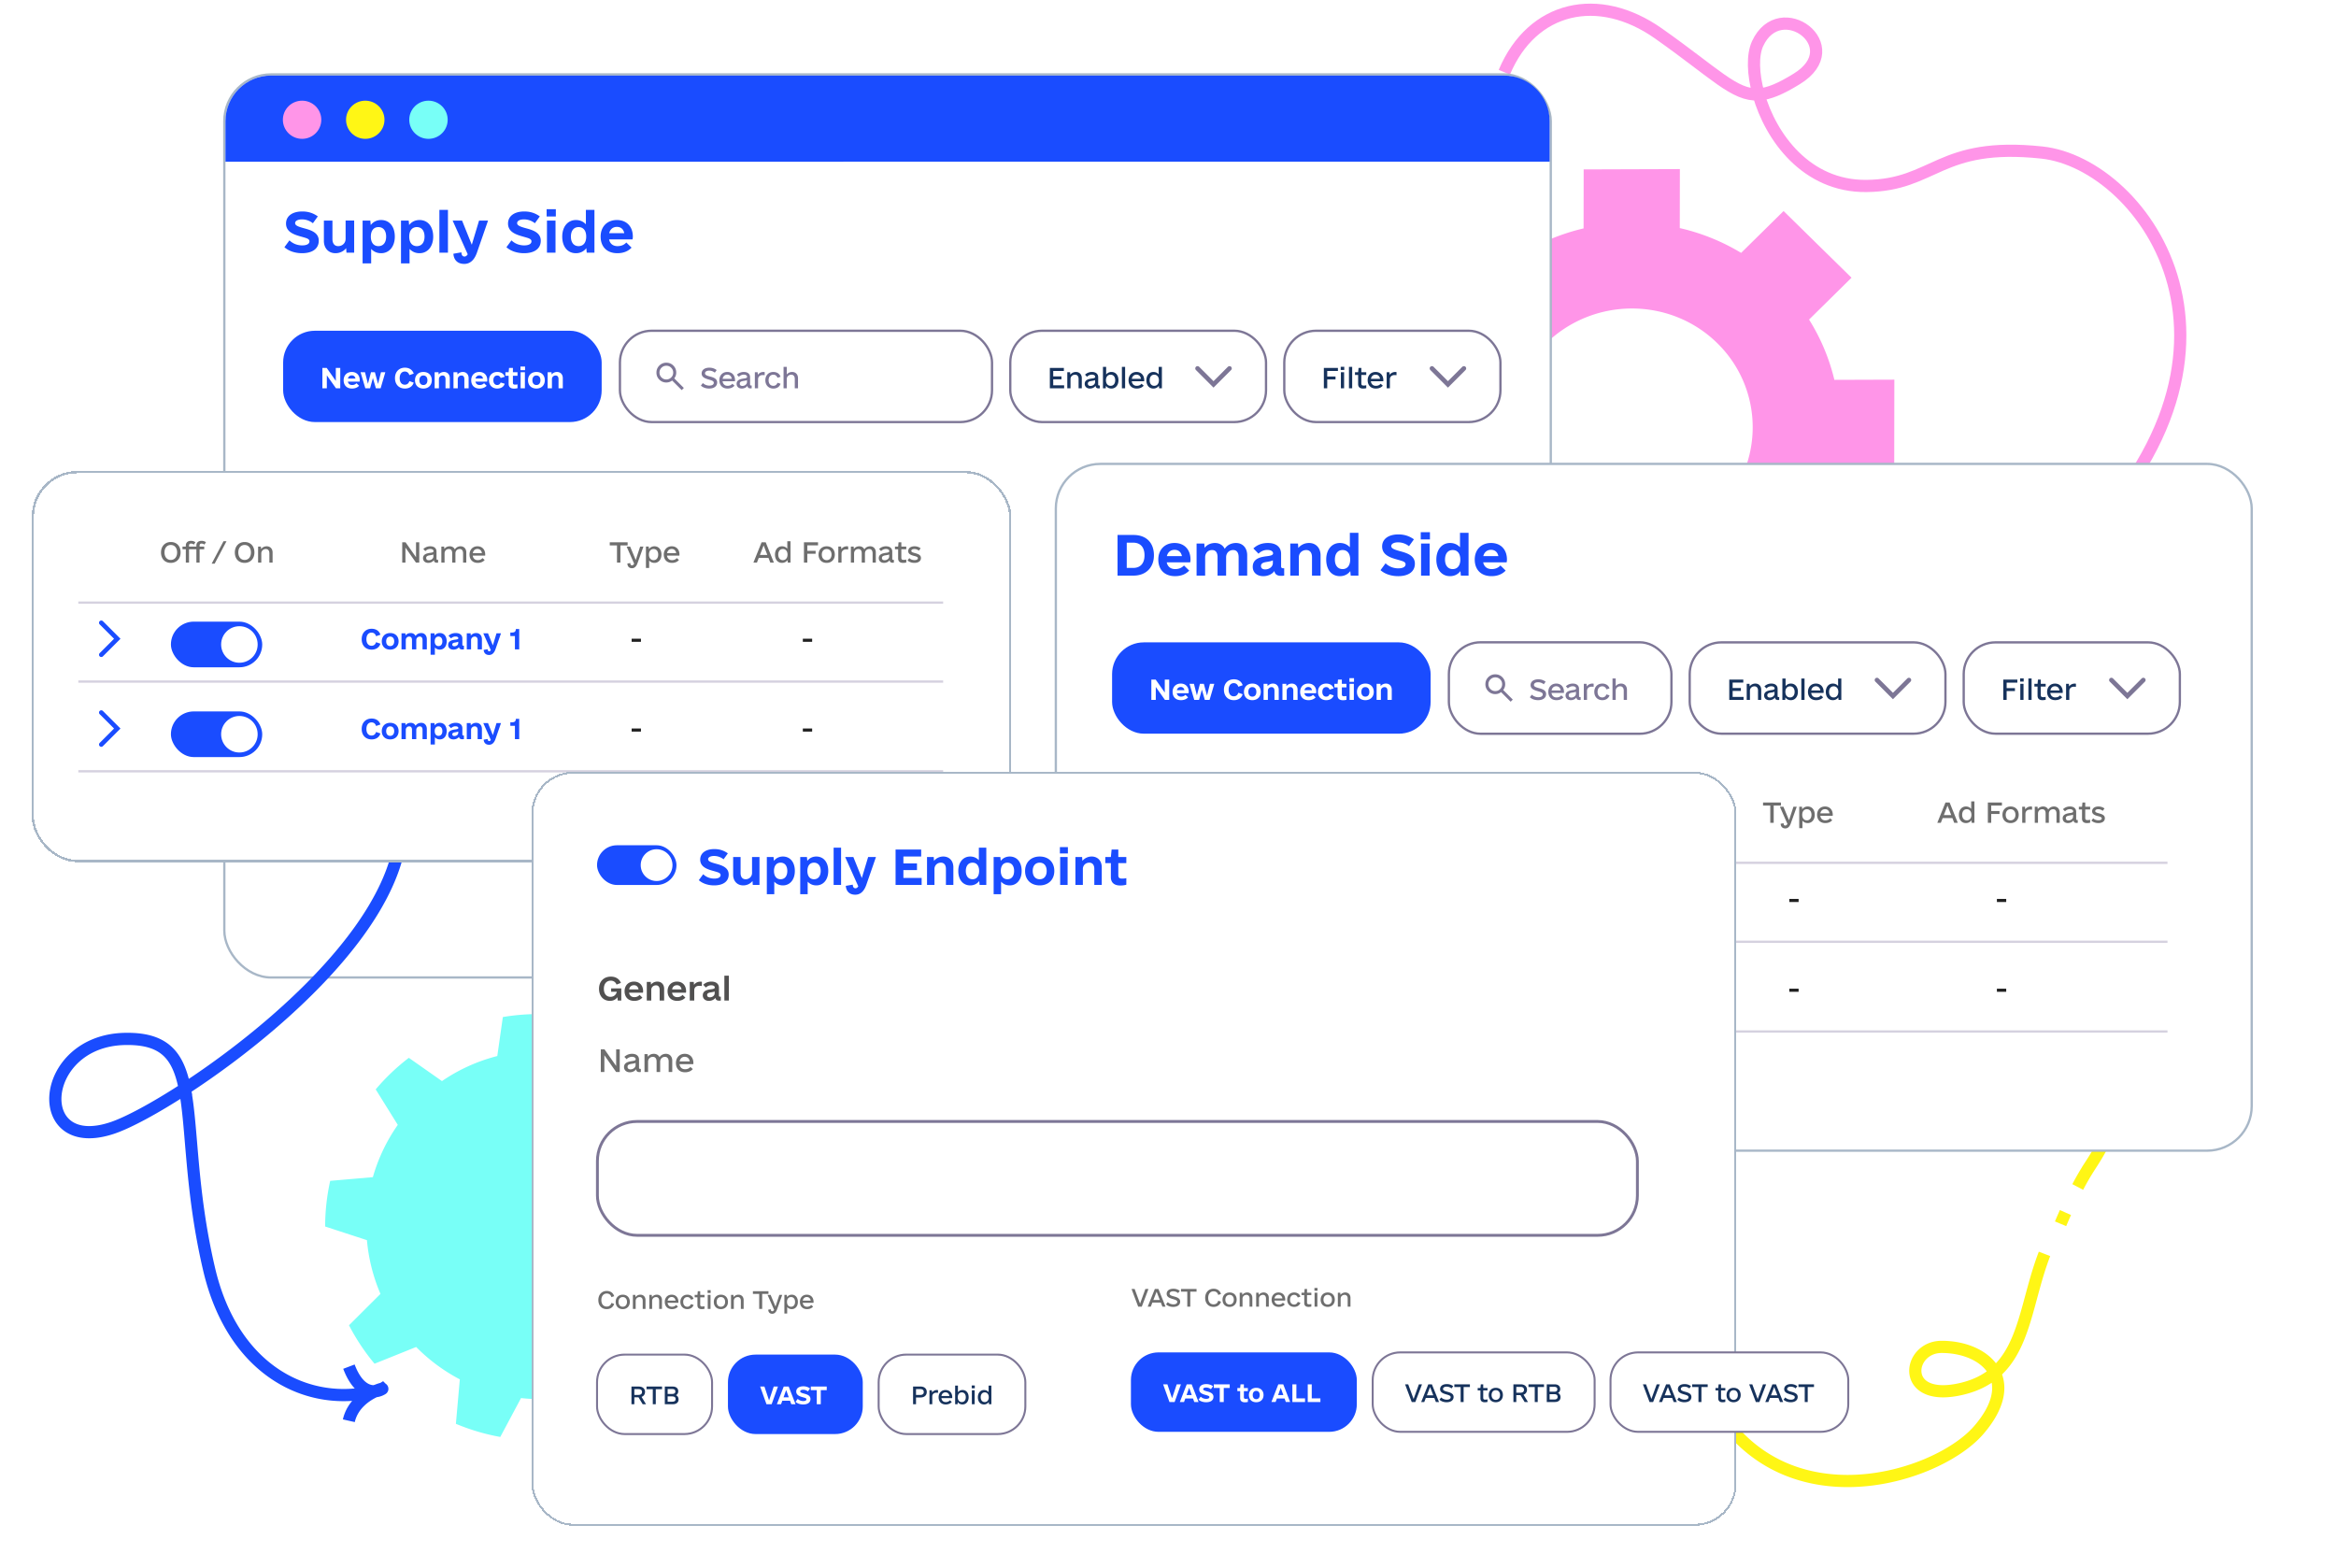 <svg xmlns="http://www.w3.org/2000/svg" width="590" height="396" fill="none">
    <path style="transform-box:fill-box;transform-origin:center" fill="#78FFF7" d="m141.029 265.56-2.505-9.389a54.101 54.101 0 0 0-11.522.691l-1.401 9.847a43.917 43.917 0 0 0-13.974 6.325l-8.371-5.874a53.61 53.61 0 0 0-8.368 7.97l5.581 8.965a43.875 43.875 0 0 0-6.295 13.203l-10.778.932a53.763 53.763 0 0 0-1.278 11.53l10.557 3.45a44.21 44.21 0 0 0 3.42 13.565l-7.949 7.932a53.402 53.402 0 0 0 6.45 9.706l10.513-4.226a44.362 44.362 0 0 0 5.18 4.502 44.328 44.328 0 0 0 5.849 3.674l-.995 11.228a53.446 53.446 0 0 0 11.212 3.319l5.243-9.821c4.664.521 9.373.29 13.939-.665l6.254 8.952a53.723 53.723 0 0 0 10.742-4.629l-2.188-10.383a43.867 43.867 0 0 0 10.771-9.816l9.979 2.685a53.691 53.691 0 0 0 5.263-10.411l-7.875-6.175a43.928 43.928 0 0 0 2.007-15.16l8.872-4.125a54.085 54.085 0 0 0-2.649-11.309l-9.583.319a43.716 43.716 0 0 0-8.592-13.23l4.041-8.641a54.435 54.435 0 0 0-9.27-6.915l-7.115 6.385a43.71 43.71 0 0 0-15.165-4.411Z">
        <animateTransform attributeName="transform" attributeType="XML" dur="20s" from="0" repeatCount="indefinite" to="360" type="rotate"/>
    </path>
    <path style="transform-box:fill-box;transform-origin:center" fill="#FF95E8" d="m450.32 162.552 17.206-16.955-10.694-10.497a51.301 51.301 0 0 0 6.437-15.268l15.15-.049.035-23.898-15.15.05a50.8 50.8 0 0 0-6.393-15.227l10.724-10.568-17.157-16.842-10.724 10.568a52.616 52.616 0 0 0-15.493-6.26l.022-14.9-24.298.08-.022 14.9a53.118 53.118 0 0 0-15.512 6.36l-11.49-10.366-16.41 16.824 10.695 10.497a51.281 51.281 0 0 0-6.438 15.269l-15.15.049-.034 23.9 15.15-.049a50.783 50.783 0 0 0 6.392 15.226l-10.723 10.569 17.157 16.842 10.724-10.568a52.596 52.596 0 0 0 15.493 6.259l-.022 14.9 24.297-.079.022-14.901a53.124 53.124 0 0 0 15.512-6.36l10.694 10.497v-.003Zm-59.98-33.123c-11.948-11.729-11.92-30.81.063-42.618 11.983-11.808 31.383-11.87 43.331-.14 11.949 11.729 11.92 30.81-.063 42.618-11.983 11.807-31.383 11.87-43.331.14Z">
        <animateTransform attributeName="transform" attributeType="XML" dur="20s" from="0" repeatCount="indefinite" to="360" type="rotate"/>
    </path>

    <path stroke="#FFF615" stroke-width="3.08" d="M503.814 346.713c-2.078-4.189-7.548-6.563-13.446-6.55-8.779.019-10.519 14.433 5.326 10.545 3.392-.833 6.023-2.207 8.12-3.995Zm0 0c1.792 3.611 1.062 8.57-4.09 14.511-11.126 12.832-53.879 25.648-70.054-12.933m74.144-1.578c7.699-6.565 8.182-18.704 12.568-30.038m14.997-41.793c4.791 6.203.056 14.101-3.532 19.614a66.624 66.624 0 0 0-3.076 5.281m-4.336 9.296c.403-.957.813-1.906 1.23-2.843"/>
    <path stroke="#FF95E8" stroke-width="3.08" d="M444.169 23.842c2.653-.147 5.556-1.414 9.621-3.905 13.384-8.2-4.195-21.266-9.883-8.894-1.291 2.806-1.207 7.605.262 12.799Zm0 0c-6.08.337-10.848-5.211-25.297-15.392-15.108-10.645-31.88-6.94-38.925 9.793m64.222 5.599c3.053 10.789 12.088 23.278 27.211 23.125 17.365-.175 18.279-11.213 44.318-8.444 26.04 2.77 60.768 50.932 5.577 102.67"/>
    <rect width="335.022" height="228.072" x="56.657" y="18.795" fill="#fff" rx="11.819"/>
    <rect width="335.022" height="228.072" x="56.657" y="18.795" stroke="#A8B7C7" stroke-width=".577" rx="11.819"/>
    <path fill="#1A4CFF" d="M56.945 30.614c0-6.368 5.163-11.531 11.531-11.531H379.86c6.368 0 11.531 5.163 11.531 11.531v10.222H56.945V30.614Z"/>
    <path fill="#78FFF7" d="M108.216 35.064c2.68 0 4.852-2.157 4.852-4.818 0-2.662-2.172-4.819-4.852-4.819s-4.853 2.157-4.853 4.819c0 2.66 2.173 4.818 4.853 4.818Z"/>
    <path fill="#FFF615" d="M92.255 35.064c2.68 0 4.852-2.157 4.852-4.819 0-2.66-2.172-4.818-4.852-4.818s-4.853 2.157-4.853 4.819c0 2.66 2.173 4.818 4.853 4.818Z"/>
    <path fill="#FF95E8" d="M76.298 35.064c2.68 0 4.852-2.157 4.852-4.818 0-2.662-2.172-4.819-4.852-4.819s-4.853 2.157-4.853 4.819c0 2.66 2.173 4.818 4.853 4.818Z"/>
    <rect width="302.038" height="173.446" x="266.671" y="117.163" fill="#fff" rx="11.243"/>
    <rect width="302.038" height="173.446" x="266.671" y="117.163" stroke="#A8B7C7" stroke-width=".577" rx="11.243"/>
    <path fill="#1A4CFF" d="M286.257 135.107c3.324 0 5.189 2.027 5.189 5.135 0 3.026-1.946 5.134-5.189 5.134h-4v-10.269h4Zm-.054 8.324c1.865 0 2.865-1.19 2.865-3.189 0-2-1-3.19-2.865-3.19h-1.622v6.379h1.622Zm8.481-1.406c.216 1.081.973 1.703 2.135 1.703.973 0 1.703-.351 2.216-.919l1.325 1.297c-.811.865-2 1.406-3.568 1.406-2.811 0-4.243-1.784-4.243-4.189 0-2.487 1.622-4.189 4.108-4.189 2.459 0 4.027 1.648 4.027 4.189 0 .162 0 .324-.081.702h-5.919Zm1.973-3.162c-1 0-1.703.595-1.946 1.595h3.811c-.216-1.027-.865-1.595-1.865-1.595Zm15.508-1.729c1.702 0 2.838 1.243 2.838 3.108v5.134h-2.163v-4.648c0-1.162-.486-1.811-1.378-1.811-1.027 0-1.784.757-1.784 1.838v4.621h-2.162v-4.648c0-1.162-.459-1.811-1.378-1.811-1.027 0-1.757.757-1.757 1.838v4.621h-2.162v-8.107h1.946l.081 1.081c.595-.757 1.514-1.216 2.622-1.216 1.135 0 2.027.567 2.459 1.486.568-.919 1.595-1.486 2.838-1.486Zm11.859 6.378h.324v1.864a4.434 4.434 0 0 1-.783.055c-1 0-1.541-.379-1.703-1.217-.567.811-1.621 1.298-2.811 1.298-1.594 0-2.648-.946-2.648-2.352 0-2.108 1.973-2.486 3.486-2.675.919-.108 1.649-.243 1.649-.73 0-.513-.541-.865-1.46-.865-.837 0-1.594.325-2.216.946l-1.297-1.324c.973-.919 2.189-1.378 3.649-1.378 2.108 0 3.351 1.027 3.351 2.729v3.189c0 .298.162.46.459.46Zm-4.486.297c1.081 0 1.946-.703 1.946-1.595v-.702c-.325.189-.784.27-1.379.378-.837.135-1.621.27-1.621 1.054 0 .541.378.865 1.054.865Zm11.075-6.675c1.73 0 2.919 1.243 2.919 3.108v5.134h-2.162v-4.648c0-1.162-.54-1.811-1.459-1.811-1.027 0-1.865.757-1.865 1.838v4.621h-2.162v-8.107h1.946l.081 1.135c.621-.784 1.594-1.27 2.702-1.27Zm10.319-2.568h2.162v10.81h-1.945l-.109-1.135c-.621.811-1.513 1.271-2.621 1.271-2.108 0-3.459-1.649-3.459-4.189 0-2.514 1.405-4.189 3.459-4.189 1.054 0 1.892.405 2.513 1.081v-3.649Zm-1.837 9.162c1.216 0 1.918-.919 1.918-2.405 0-1.487-.702-2.406-1.918-2.406-1.217 0-1.946.919-1.946 2.406 0 1.486.729 2.405 1.946 2.405Zm14.016 1.784c-1.73 0-3.351-.541-4.432-1.514l1.27-1.73c.838.811 1.973 1.271 3.216 1.271 1.162 0 1.838-.379 1.838-1.027 0-.649-.784-.811-2-1.162-1.73-.487-3.919-1.108-3.919-3.325 0-1.891 1.595-3.054 4.108-3.054 1.486 0 2.757.406 3.919 1.244l-1.243 1.729a4.4 4.4 0 0 0-2.757-.973c-1.054 0-1.73.379-1.73.946 0 .595.784.892 2.162 1.271 1.703.459 3.811 1.054 3.811 3.162 0 1.999-1.568 3.162-4.243 3.162Zm5.724-9.27v-1.838h2.325v1.838h-2.325Zm.081 9.134v-8.107h2.163v8.107h-2.163Zm9.833-10.81h2.162v10.81h-1.946l-.108-1.135c-.622.811-1.514 1.271-2.622 1.271-2.108 0-3.459-1.649-3.459-4.189 0-2.514 1.405-4.189 3.459-4.189 1.054 0 1.892.405 2.514 1.081v-3.649Zm-1.838 9.162c1.216 0 1.919-.919 1.919-2.405 0-1.487-.703-2.406-1.919-2.406-1.216 0-1.946.919-1.946 2.406 0 1.486.73 2.405 1.946 2.405Zm7.697-1.703c.217 1.081.973 1.703 2.135 1.703.973 0 1.703-.351 2.217-.919l1.324 1.297c-.811.865-2 1.406-3.568 1.406-2.81 0-4.243-1.784-4.243-4.189 0-2.487 1.622-4.189 4.108-4.189 2.46 0 4.027 1.648 4.027 4.189 0 .162 0 .324-.081.702h-5.919Zm1.973-3.162c-1 0-1.702.595-1.946 1.595h3.811c-.216-1.027-.865-1.595-1.865-1.595Z"/>
    <rect width="80.45" height="23.062" x="280.879" y="162.233" fill="#1A4CFF" rx="8.013"/>
    <path fill="#fff" d="M294.185 171.629h1.121v5.135h-1.081l-2.311-3.27v3.27h-1.121v-5.135h1.094l2.298 3.27v-3.27Zm3.043 3.459c.108.541.486.852 1.067.852.487 0 .852-.176 1.108-.46l.662.649c-.405.432-.999.702-1.783.702-1.406 0-2.122-.891-2.122-2.094 0-1.243.811-2.095 2.054-2.095 1.23 0 2.014.825 2.014 2.095 0 .081 0 .162-.041.351h-2.959Zm.986-1.581c-.5 0-.851.298-.973.798h1.906c-.108-.514-.433-.798-.933-.798Zm7.381-.797h1.095l-1.19 4.054h-1.202l-.743-2.595-.717 2.595h-1.202l-1.203-4.054h1.122l.743 2.919.77-2.919h.986l.798 2.959.743-2.959Zm6.046 4.121c-1.514 0-2.514-1.04-2.514-2.635 0-1.581 1.014-2.635 2.514-2.635 1.108 0 1.918.554 2.216 1.5l-1.095.379c-.189-.595-.581-.906-1.148-.906-.798 0-1.298.635-1.298 1.662s.487 1.663 1.298 1.663c.567 0 .959-.311 1.148-.906l1.095.379c-.284.945-1.108 1.499-2.216 1.499Zm4.664 0c-1.283 0-2.121-.824-2.121-2.094 0-1.257.851-2.095 2.121-2.095 1.284 0 2.122.825 2.122 2.095 0 1.257-.852 2.094-2.122 2.094Zm0-.891c.622 0 1.014-.446 1.014-1.203 0-.757-.392-1.203-1.014-1.203-.621 0-1.013.446-1.013 1.203 0 .757.392 1.203 1.013 1.203Zm5.205-3.298c.865 0 1.46.622 1.46 1.554v2.568h-1.081v-2.324c0-.581-.27-.906-.73-.906-.513 0-.932.379-.932.919v2.311h-1.081v-4.054h.973l.04.568a1.707 1.707 0 0 1 1.351-.636Zm4.76 0c.864 0 1.459.622 1.459 1.554v2.568h-1.081v-2.324c0-.581-.27-.906-.73-.906-.513 0-.932.379-.932.919v2.311h-1.081v-4.054h.973l.04.568a1.71 1.71 0 0 1 1.352-.636Zm3.178 2.446c.108.541.486.852 1.067.852.487 0 .852-.176 1.108-.46l.663.649c-.406.432-1 .702-1.784.702-1.405 0-2.122-.891-2.122-2.094 0-1.243.811-2.095 2.054-2.095 1.23 0 2.014.825 2.014 2.095 0 .081 0 .162-.041.351h-2.959Zm.986-1.581c-.5 0-.851.298-.973.798h1.906c-.108-.514-.433-.798-.933-.798Zm4.53 3.324c-1.257 0-2.095-.837-2.095-2.094s.838-2.095 2.095-2.095c.932 0 1.648.446 1.878 1.217l-1.027.31c-.148-.405-.446-.635-.865-.635-.594 0-.973.46-.973 1.203 0 .743.379 1.203.973 1.203.419 0 .717-.23.865-.635l1.027.31c-.23.771-.946 1.216-1.878 1.216Zm5.11-3.229h-1.162v1.77c0 .351.189.473.514.473.257 0 .432-.013.648-.068v.96a3.354 3.354 0 0 1-.891.108c-.852 0-1.352-.405-1.352-1.216v-2.027h-.811v-.892h.811l.108-1.081h.973v1.081h1.162v.892Zm.746-1.405v-.919h1.162v.919h-1.162Zm.041 4.567v-4.054h1.081v4.054h-1.081Zm3.989.067c-1.284 0-2.122-.824-2.122-2.094 0-1.257.852-2.095 2.122-2.095 1.284 0 2.121.825 2.121 2.095 0 1.257-.851 2.094-2.121 2.094Zm0-.891c.621 0 1.013-.446 1.013-1.203 0-.757-.392-1.203-1.013-1.203-.622 0-1.014.446-1.014 1.203 0 .757.392 1.203 1.014 1.203Zm5.205-3.298c.865 0 1.459.622 1.459 1.554v2.568h-1.081v-2.324c0-.581-.27-.906-.729-.906-.514 0-.933.379-.933.919v2.311h-1.081v-4.054h.973l.041.568c.31-.392.797-.636 1.351-.636Z"/>
    <rect width="56.211" height="23.1" x="365.941" y="162.214" fill="#fff" rx="8.013"/>
    <rect width="56.211" height="23.1" x="365.941" y="162.214" stroke="#7D7696" stroke-linejoin="bevel" stroke-width=".577" rx="8.013"/>
    <path fill="#7D7696" d="m381.546 177.223-2.421-2.421a2.338 2.338 0 0 1-1.461.499 2.411 2.411 0 0 1-1.772-.725 2.412 2.412 0 0 1-.726-1.773c0-.698.242-1.289.726-1.773a2.41 2.41 0 0 1 1.772-.725c.698 0 1.289.241 1.773.725.485.484.726 1.075.726 1.773a2.338 2.338 0 0 1-.5 1.461l2.422 2.421-.539.538Zm-3.882-2.69c.481 0 .889-.168 1.226-.505.336-.336.504-.744.504-1.225 0-.481-.168-.889-.504-1.225a1.674 1.674 0 0 0-1.226-.505c-.481 0-.889.168-1.225.505a1.674 1.674 0 0 0-.504 1.225c-.001.48.167.888.504 1.225.338.338.746.506 1.225.505ZM388.458 176.831c-.797 0-1.54-.256-2.067-.743l.5-.648a2.354 2.354 0 0 0 1.635.648c.702 0 1.121-.27 1.121-.716 0-.378-.31-.54-1.162-.784-.973-.283-1.905-.581-1.905-1.567 0-.892.77-1.46 1.946-1.46.716 0 1.324.203 1.851.609l-.473.648a2.228 2.228 0 0 0-1.432-.513c-.635 0-1.041.27-1.041.675 0 .379.338.568 1.216.798 1.176.297 1.852.662 1.852 1.513 0 .946-.771 1.54-2.041 1.54Zm3.408-1.837c.095.702.541 1.148 1.257 1.148.594 0 .973-.229 1.202-.527l.554.487c-.337.405-.905.729-1.756.729-1.338 0-2.068-.891-2.068-2.094 0-1.243.811-2.095 2-2.095s1.96.825 1.96 2.095c0 .095 0 .162-.027.257h-3.122Zm1.189-1.676c-.635 0-1.054.405-1.175 1.054h2.31c-.108-.662-.527-1.054-1.135-1.054Zm6.016 2.743h.149v.703a1.174 1.174 0 0 1-.284.027c-.5 0-.73-.176-.784-.649-.283.419-.824.689-1.419.689-.797 0-1.324-.486-1.324-1.189 0-1 .96-1.216 1.743-1.337.608-.082.906-.136.906-.446 0-.325-.338-.541-.852-.541-.459 0-.891.203-1.216.541l-.5-.527a2.472 2.472 0 0 1 1.757-.69c.973 0 1.567.5 1.567 1.338v1.824c0 .176.082.257.257.257Zm-2.202.108c.621 0 1.162-.432 1.162-.946v-.527c-.149.095-.392.136-.784.203-.514.081-1.041.162-1.041.689 0 .379.244.581.663.581Zm5.326-3.527c.108 0 .203.014.311.041v.77c-.176-.013-.365-.027-.54-.027-.649 0-1.135.419-1.135 1.068v2.27h-.811v-4.054h.702l.054.649c.298-.433.811-.717 1.419-.717Zm2.503 4.189c-1.203 0-2.027-.851-2.027-2.094 0-1.243.824-2.095 2.027-2.095.878 0 1.581.446 1.811 1.217l-.771.243c-.175-.473-.54-.77-1.04-.77-.743 0-1.203.554-1.203 1.405s.46 1.405 1.203 1.405c.486 0 .865-.297 1.04-.77l.771.243c-.23.771-.946 1.216-1.811 1.216Zm4.746-4.189c.878 0 1.473.622 1.473 1.554v2.568h-.811v-2.351c0-.69-.338-1.081-.892-1.081-.622 0-1.135.459-1.135 1.108v2.324h-.811v-5.405h.811v1.919a1.715 1.715 0 0 1 1.365-.636Z"/>
    <rect width="64.593" height="23.062" x="426.764" y="162.233" fill="#fff" rx="8.013"/>
    <rect width="64.593" height="23.062" x="426.764" y="162.233" stroke="#7D7696" stroke-linejoin="bevel" stroke-width=".577" rx="8.013"/>
    <path fill="#16325C" d="M437.611 176.007h2.756v.757h-3.608v-5.135h3.541v.757h-2.689v1.378h2.081v.73h-2.081v1.513Zm5.745-3.365c.865 0 1.473.622 1.473 1.554v2.568h-.81v-2.351c0-.69-.338-1.081-.892-1.081-.635 0-1.149.459-1.149 1.108v2.324h-.811v-4.054h.703l.054.635c.311-.432.824-.703 1.432-.703Zm5.868 3.419h.148v.703c-.04.013-.148.027-.283.027-.5 0-.73-.176-.784-.649-.284.419-.824.689-1.419.689-.797 0-1.324-.486-1.324-1.189 0-1 .959-1.216 1.743-1.337.608-.082.905-.136.905-.446 0-.325-.338-.541-.851-.541-.459 0-.892.203-1.216.541l-.5-.527a2.471 2.471 0 0 1 1.756-.69c.973 0 1.568.5 1.568 1.338v1.824c0 .176.081.257.257.257Zm-2.203.108c.622 0 1.162-.432 1.162-.946v-.527c-.148.095-.392.136-.784.203-.513.081-1.04.162-1.04.689 0 .379.243.581.662.581Zm5.3-3.527c1.067 0 1.77.825 1.77 2.095 0 1.243-.73 2.094-1.77 2.094-.595 0-1.081-.243-1.392-.689l-.054.622h-.703v-5.405h.811v1.919a1.659 1.659 0 0 1 1.338-.636Zm-.216 3.5c.716 0 1.162-.554 1.162-1.405s-.446-1.405-1.162-1.405c-.717 0-1.176.554-1.176 1.405s.459 1.405 1.176 1.405Zm2.854.622v-5.405h.81v5.405h-.81Zm2.489-1.77c.094.702.54 1.148 1.256 1.148.595 0 .973-.229 1.203-.527l.554.487c-.338.405-.905.729-1.757.729-1.337 0-2.067-.891-2.067-2.094 0-1.243.811-2.095 2-2.095s1.959.825 1.959 2.095c0 .095 0 .162-.027.257h-3.121Zm1.189-1.676c-.635 0-1.054.405-1.176 1.054h2.311c-.108-.662-.527-1.054-1.135-1.054Zm5.61-1.959h.811v5.405h-.703l-.054-.635a1.67 1.67 0 0 1-1.391.702c-1.068 0-1.771-.824-1.771-2.094 0-1.243.73-2.095 1.771-2.095.554 0 1.027.217 1.337.609v-1.892Zm-1.121 4.783c.716 0 1.175-.554 1.175-1.405s-.459-1.405-1.175-1.405-1.162.554-1.162 1.405.446 1.405 1.162 1.405Z"/>
    <path stroke="#7D7696" stroke-linecap="round" stroke-width="1.153" d="m474.061 171.746 4.036 4.036 4.036-4.036"/>
    <rect width="54.593" height="23.062" x="495.97" y="162.233" fill="#fff" rx="8.013"/>
    <rect width="54.593" height="23.062" x="495.97" y="162.233" stroke="#7D7696" stroke-linejoin="bevel" stroke-width=".577" rx="8.013"/>
    <path fill="#16325C" d="M509.519 172.399h-2.703v1.392h2.095v.743h-2.095v2.23h-.851v-5.135h3.554v.77Zm.705-.257v-.81h.892v.81h-.892Zm.041 4.622v-4.054h.811v4.054h-.811Zm2.043 0v-5.405h.811v5.405h-.811Zm4.367-3.365h-1.243v2.135c0 .419.189.541.581.541.216 0 .392-.014.662-.081v.743c-.27.067-.554.094-.824.094-.797 0-1.23-.391-1.23-1.135v-2.297h-.797v-.689h.797l.108-1.081h.703v1.081h1.243v.689Zm1.165 1.595c.095.702.541 1.148 1.257 1.148.594 0 .973-.229 1.202-.527l.555.487c-.338.405-.906.729-1.757.729-1.338 0-2.068-.891-2.068-2.094 0-1.243.811-2.095 2-2.095s1.96.825 1.96 2.095c0 .095 0 .162-.027.257h-3.122Zm1.189-1.676c-.635 0-1.054.405-1.175 1.054h2.31c-.108-.662-.527-1.054-1.135-1.054Zm4.976-.676c.108 0 .202.014.311.041v.77c-.176-.013-.365-.027-.541-.027-.649 0-1.135.419-1.135 1.068v2.27h-.811v-4.054h.703l.054.649c.297-.433.811-.717 1.419-.717Z"/>
    <path stroke="#7D7696" stroke-linecap="round" stroke-width="1.153" d="m533.267 171.746 4.035 4.036 4.036-4.036"/>
    <path stroke="#1A4CFF" stroke-linecap="round" stroke-width="1.153" d="m289.484 230.836 4.62-3.85-4.62-3.85M289.484 253.166l4.62-4.235-4.62-4.235"/>
    <path fill="#6E6E6E" d="M310.273 207.873c-1.5 0-2.473-1.04-2.473-2.635 0-1.567 1.014-2.635 2.473-2.635 1.5 0 2.473 1.041 2.473 2.635 0 1.568-1.014 2.635-2.473 2.635Zm0-.743c.973 0 1.594-.757 1.594-1.892 0-1.135-.621-1.892-1.594-1.892-.973 0-1.595.757-1.595 1.892 0 1.135.622 1.892 1.595 1.892Zm5.076-4.135c-.298 0-.473.189-.473.486v.271h1.162v.689h-1.162v3.365h-.811v-3.365h-.838v-.689h.838v-.284c0-.716.5-1.162 1.311-1.162.419 0 .784.121 1.108.338l-.379.608a1.217 1.217 0 0 0-.756-.257Zm2.67 0c-.297 0-.473.189-.473.486v.271h1.162v.689h-1.162v3.365h-.81v-3.365h-.838v-.689h.838v-.284c0-.716.5-1.162 1.31-1.162.419 0 .784.121 1.108.338l-.378.608a1.218 1.218 0 0 0-.757-.257Zm2.571 5.081 3-5.676h.757l-3 5.676h-.757Zm8.328-.203c-1.5 0-2.473-1.04-2.473-2.635 0-1.567 1.013-2.635 2.473-2.635 1.499 0 2.472 1.041 2.472 2.635 0 1.568-1.013 2.635-2.472 2.635Zm0-.743c.972 0 1.594-.757 1.594-1.892 0-1.135-.622-1.892-1.594-1.892-.973 0-1.595.757-1.595 1.892 0 1.135.622 1.892 1.595 1.892Zm5.589-3.446c.865 0 1.473.622 1.473 1.554v2.568h-.811v-2.352c0-.689-.338-1.081-.892-1.081-.635 0-1.148.46-1.148 1.108v2.325h-.811v-4.054h.702l.054.635c.311-.433.825-.703 1.433-.703ZM385.085 202.671h.81v5.135h-.824l-2.662-3.798v3.798h-.811v-5.135h.838l2.649 3.77v-3.77Zm5.427 4.432h.148v.703c-.04.013-.148.027-.283.027-.5 0-.73-.176-.784-.649-.284.419-.824.689-1.419.689-.797 0-1.324-.486-1.324-1.189 0-1 .959-1.216 1.743-1.338.608-.081.905-.135.905-.446 0-.324-.338-.54-.851-.54-.46 0-.892.202-1.216.54l-.5-.527a2.47 2.47 0 0 1 1.756-.689c.973 0 1.568.5 1.568 1.338v1.824c0 .176.081.257.257.257Zm-2.203.108c.622 0 1.162-.432 1.162-.946v-.527c-.148.095-.392.135-.784.203-.513.081-1.04.162-1.04.689 0 .378.243.581.662.581Zm8.022-3.527c.878 0 1.446.622 1.446 1.554v2.568h-.811v-2.352c0-.689-.297-1.081-.851-1.081-.622 0-1.082.46-1.082 1.108v2.325h-.81v-2.352c0-.689-.284-1.081-.852-1.081-.621 0-1.081.46-1.081 1.108v2.325h-.81v-4.054h.702l.054.608c.284-.419.771-.676 1.365-.676.608 0 1.054.297 1.284.784.284-.473.811-.784 1.446-.784Zm3.076 2.351c.094.703.54 1.149 1.256 1.149.595 0 .973-.23 1.203-.527l.554.486c-.338.406-.905.73-1.757.73-1.337 0-2.067-.892-2.067-2.094 0-1.244.811-2.095 2-2.095s1.959.824 1.959 2.095c0 .094 0 .162-.027.256h-3.121Zm1.189-1.675c-.635 0-1.054.405-1.176 1.054h2.311c-.108-.662-.527-1.054-1.135-1.054Z"/>
    <path fill="#1A4CFF" d="M371.787 229.782c-1.514 0-2.514-1.041-2.514-2.635 0-1.581 1.014-2.635 2.514-2.635 1.108 0 1.919.554 2.216 1.5l-1.095.378c-.189-.595-.581-.905-1.148-.905-.798 0-1.298.635-1.298 1.662s.487 1.662 1.298 1.662c.567 0 .959-.311 1.148-.906l1.095.379c-.284.946-1.108 1.5-2.216 1.5Zm4.684 0c-1.284 0-2.122-.824-2.122-2.095 0-1.256.851-2.094 2.122-2.094 1.283 0 2.121.824 2.121 2.094 0 1.257-.851 2.095-2.121 2.095Zm0-.892c.621 0 1.013-.446 1.013-1.203 0-.756-.392-1.202-1.013-1.202-.622 0-1.014.446-1.014 1.202 0 .757.392 1.203 1.014 1.203Zm7.832-3.297c.851 0 1.419.621 1.419 1.554v2.567h-1.081v-2.324c0-.581-.243-.905-.689-.905-.514 0-.892.378-.892.919v2.31h-1.081v-2.324c0-.581-.23-.905-.689-.905-.514 0-.879.378-.879.919v2.31h-1.081v-4.054h.973l.041.541c.297-.379.757-.608 1.311-.608.567 0 1.013.284 1.229.743.284-.459.798-.743 1.419-.743Zm4.711 0c1.054 0 1.73.824 1.73 2.094 0 1.257-.703 2.095-1.73 2.095a1.65 1.65 0 0 1-1.257-.541v1.825h-1.081v-5.406h.973l.054.568a1.588 1.588 0 0 1 1.311-.635Zm-.338 3.297c.608 0 .973-.459.973-1.203 0-.743-.365-1.202-.973-1.202s-.959.459-.959 1.202c0 .744.351 1.203.959 1.203Zm6.252-.108h.162v.932a2.185 2.185 0 0 1-.392.027c-.5 0-.77-.189-.851-.608-.284.406-.811.649-1.406.649-.797 0-1.324-.473-1.324-1.176 0-1.054.987-1.243 1.743-1.338.46-.054.825-.121.825-.364 0-.257-.271-.433-.73-.433-.419 0-.797.162-1.108.473l-.649-.662c.487-.46 1.095-.689 1.824-.689 1.054 0 1.676.513 1.676 1.365v1.594c0 .149.081.23.23.23Zm-2.243.148c.54 0 .973-.351.973-.797v-.351c-.163.094-.392.135-.69.189-.419.068-.81.135-.81.527 0 .27.189.432.527.432Zm5.494-3.337c.865 0 1.46.621 1.46 1.554v2.567h-1.081v-2.324c0-.581-.271-.905-.73-.905-.513 0-.932.378-.932.919v2.31h-1.081v-4.054h.973l.04.568a1.706 1.706 0 0 1 1.351-.635Zm5.144.067h1.135l-1.406 4.054c-.324.919-.851 1.419-1.594 1.419-1 0-1.338-.662-1.378-1.284l1.013-.175c.014.324.122.527.392.527.162 0 .284-.095.405-.284l-1.905-4.257h1.189l1.23 3.054.919-3.054Zm4.652 4.054v-3.364h-1.163v-.879h.23c.879 0 1.108-.189 1.176-.892h.838v5.135h-1.081ZM371.787 252.456c-1.514 0-2.514-1.041-2.514-2.635 0-1.581 1.014-2.635 2.514-2.635 1.108 0 1.919.554 2.216 1.5l-1.095.378c-.189-.595-.581-.905-1.148-.905-.798 0-1.298.635-1.298 1.662s.487 1.662 1.298 1.662c.567 0 .959-.311 1.148-.906l1.095.379c-.284.946-1.108 1.5-2.216 1.5Zm4.684 0c-1.284 0-2.122-.825-2.122-2.095 0-1.257.851-2.094 2.122-2.094 1.283 0 2.121.824 2.121 2.094 0 1.257-.851 2.095-2.121 2.095Zm0-.892c.621 0 1.013-.446 1.013-1.203 0-.757-.392-1.203-1.013-1.203-.622 0-1.014.446-1.014 1.203 0 .757.392 1.203 1.014 1.203Zm7.832-3.297c.851 0 1.419.621 1.419 1.554v2.567h-1.081v-2.324c0-.581-.243-.906-.689-.906-.514 0-.892.379-.892.919v2.311h-1.081v-2.324c0-.581-.23-.906-.689-.906-.514 0-.879.379-.879.919v2.311h-1.081v-4.054h.973l.041.541c.297-.379.757-.608 1.311-.608.567 0 1.013.283 1.229.743.284-.46.798-.743 1.419-.743Zm4.711 0c1.054 0 1.73.824 1.73 2.094 0 1.257-.703 2.095-1.73 2.095a1.65 1.65 0 0 1-1.257-.541v1.824h-1.081v-5.405h.973l.054.568a1.588 1.588 0 0 1 1.311-.635Zm-.338 3.297c.608 0 .973-.46.973-1.203 0-.743-.365-1.203-.973-1.203s-.959.46-.959 1.203c0 .743.351 1.203.959 1.203Zm6.252-.108h.162v.932a2.185 2.185 0 0 1-.392.027c-.5 0-.77-.189-.851-.608-.284.405-.811.649-1.406.649-.797 0-1.324-.473-1.324-1.176 0-1.054.987-1.243 1.743-1.338.46-.054.825-.121.825-.365 0-.256-.271-.432-.73-.432-.419 0-.797.162-1.108.473l-.649-.662c.487-.46 1.095-.689 1.824-.689 1.054 0 1.676.513 1.676 1.364v1.595c0 .149.081.23.23.23Zm-2.243.148c.54 0 .973-.351.973-.797v-.351c-.163.094-.392.135-.69.189-.419.067-.81.135-.81.527 0 .27.189.432.527.432Zm5.494-3.337c.865 0 1.46.621 1.46 1.554v2.567h-1.081v-2.324c0-.581-.271-.906-.73-.906-.513 0-.932.379-.932.919v2.311h-1.081v-4.054h.973l.04.568a1.706 1.706 0 0 1 1.351-.635Zm5.144.067h1.135l-1.406 4.054c-.324.919-.851 1.419-1.594 1.419-1 0-1.338-.662-1.378-1.284l1.013-.175c.014.324.122.527.392.527.162 0 .284-.095.405-.284l-1.905-4.257h1.189l1.23 3.054.919-3.054Zm4.652 4.054v-3.365h-1.163v-.878h.23c.879 0 1.108-.189 1.176-.892h.838v5.135h-1.081Z"/>
    <path fill="#202020" d="M451.922 227.809v-.784h2.351v.784h-2.351ZM451.922 250.483v-.784h2.351v.784h-2.351ZM504.356 227.809v-.784h2.351v.784h-2.351ZM504.356 250.483v-.784h2.351v.784h-2.351Z"/>
    <path fill="#6E6E6E" d="M449.805 202.671v.783h-1.825v4.352h-.865v-4.352h-1.824v-.783h4.514Zm3.157 1.081h.837l-1.5 4.202c-.256.73-.702 1.27-1.391 1.27-.811 0-1.163-.567-1.163-1.189l.744-.121c-.014.31.081.581.432.581.216 0 .378-.149.527-.419l-1.905-4.324h.892l1.418 3.391 1.109-3.391Zm3.616-.068c1.067 0 1.77.824 1.77 2.095 0 1.243-.73 2.094-1.77 2.094-.554 0-1.027-.216-1.338-.608v1.892h-.811v-5.405h.703l.054.635a1.673 1.673 0 0 1 1.392-.703Zm-.216 3.5c.716 0 1.162-.554 1.162-1.405 0-.852-.446-1.406-1.162-1.406s-1.176.554-1.176 1.406c0 .851.46 1.405 1.176 1.405Zm3.386-1.149c.095.703.541 1.149 1.257 1.149.595 0 .973-.23 1.203-.527l.554.486c-.338.406-.906.73-1.757.73-1.338 0-2.067-.892-2.067-2.094 0-1.244.81-2.095 2-2.095 1.189 0 1.959.824 1.959 2.095 0 .094 0 .162-.027.256h-3.122Zm1.19-1.675c-.636 0-1.054.405-1.176 1.054h2.311c-.108-.662-.527-1.054-1.135-1.054ZM493.572 207.806l-.46-1.19h-2.459l-.46 1.19h-.892l2.068-5.135h1.04l2.068 5.135h-.905Zm-2.622-1.946h1.865l-.933-2.406-.932 2.406Zm6.914-3.46h.81v5.406h-.702l-.054-.636a1.675 1.675 0 0 1-1.392.703c-1.068 0-1.77-.824-1.77-2.094 0-1.244.729-2.095 1.77-2.095.554 0 1.027.216 1.338.608V202.4Zm-1.122 4.784c.716 0 1.176-.554 1.176-1.405 0-.852-.46-1.406-1.176-1.406s-1.162.554-1.162 1.406c0 .851.446 1.405 1.162 1.405Zm8.881-3.743h-2.702v1.392h2.094v.743h-2.094v2.23h-.851v-5.135h3.553v.77Zm2.185 4.432c-1.244 0-2.054-.824-2.054-2.094 0-1.244.837-2.095 2.054-2.095 1.243 0 2.053.824 2.053 2.095 0 1.243-.837 2.094-2.053 2.094Zm0-.689c.743 0 1.229-.554 1.229-1.405 0-.852-.486-1.406-1.229-1.406-.744 0-1.23.554-1.23 1.406 0 .851.486 1.405 1.23 1.405Zm5.116-3.5c.108 0 .203.014.311.041v.77a6.997 6.997 0 0 0-.541-.027c-.648 0-1.135.419-1.135 1.067v2.271h-.811v-4.054h.703l.054.648c.297-.432.811-.716 1.419-.716Zm5.846 0c.878 0 1.446.622 1.446 1.554v2.568h-.811v-2.352c0-.689-.297-1.081-.851-1.081-.622 0-1.081.46-1.081 1.108v2.325h-.811v-2.352c0-.689-.284-1.081-.851-1.081-.622 0-1.081.46-1.081 1.108v2.325h-.811v-4.054h.702l.054.608c.284-.419.771-.676 1.365-.676.608 0 1.054.297 1.284.784.284-.473.811-.784 1.446-.784Zm5.86 3.419h.148v.703a1.16 1.16 0 0 1-.284.027c-.5 0-.729-.176-.783-.649-.284.419-.825.689-1.419.689-.798 0-1.325-.486-1.325-1.189 0-1 .96-1.216 1.744-1.338.608-.081.905-.135.905-.446 0-.324-.338-.54-.851-.54-.46 0-.892.202-1.216.54l-.5-.527a2.47 2.47 0 0 1 1.756-.689c.973 0 1.568.5 1.568 1.338v1.824c0 .176.081.257.257.257Zm-2.203.108c.621 0 1.162-.432 1.162-.946v-.527c-.149.095-.392.135-.784.203-.513.081-1.04.162-1.04.689 0 .378.243.581.662.581Zm5.481-2.77h-1.243v2.135c0 .419.189.54.581.54.216 0 .392-.013.662-.081v.744c-.27.067-.554.094-.824.094-.797 0-1.23-.392-1.23-1.135v-2.297h-.797v-.689h.797l.108-1.081h.703v1.081h1.243v.689Zm2.063 3.432c-.69 0-1.298-.216-1.744-.621l.446-.582c.338.325.784.5 1.325.5.513 0 .837-.162.837-.473 0-.256-.216-.405-.959-.581-1.054-.27-1.473-.608-1.473-1.229 0-.73.635-1.203 1.595-1.203.567 0 1.094.176 1.54.5l-.459.608a1.701 1.701 0 0 0-1.122-.419c-.459 0-.77.176-.77.46 0 .256.216.392.905.567 1.108.284 1.527.622 1.527 1.257 0 .743-.635 1.216-1.648 1.216Z"/>
    <g clip-path="url(#a)">
        <rect width="24.64" height="11.55" x="307.969" y="222.366" fill="#1A4CFF" rx="5.775"/>
        <circle cx="325.265" cy="228.902" r="4.612" fill="#fff"/>
    </g>
    <rect width="24.64" height="11.55" x="307.969" y="244.696" fill="#1A4CFF" rx="5.775"/>
    <circle cx="326.441" cy="250.079" r="4.612" fill="#fff"/>
    <path stroke="#D5D1DF" stroke-width=".577" d="M282.555 217.909h264.884M282.555 237.849h264.884M282.555 260.508h264.884"/>
    <path fill="#1A4CFF" d="M76.268 63.947c-1.73 0-3.35-.54-4.432-1.513l1.27-1.73c.838.81 1.973 1.27 3.216 1.27 1.162 0 1.838-.378 1.838-1.027 0-.648-.784-.81-2-1.162-1.73-.486-3.919-1.108-3.919-3.324 0-1.892 1.595-3.054 4.108-3.054 1.487 0 2.757.405 3.92 1.243l-1.244 1.73a4.395 4.395 0 0 0-2.757-.973c-1.054 0-1.73.378-1.73.946 0 .594.784.892 2.163 1.27 1.702.46 3.81 1.054 3.81 3.162 0 2-1.567 3.162-4.243 3.162Zm11.022-8.243h2.162v8.108h-1.946l-.081-1.135c-.622.784-1.595 1.27-2.703 1.27-1.73 0-2.918-1.243-2.918-3.108v-5.135h2.162v4.649c0 1.162.54 1.81 1.459 1.81 1.027 0 1.865-.756 1.865-1.837v-4.622Zm8.967-.135c2.108 0 3.46 1.649 3.46 4.19 0 2.513-1.406 4.188-3.46 4.188-1.054 0-1.891-.405-2.513-1.08v3.648h-2.162v-10.81h1.946l.108 1.134c.621-.81 1.513-1.27 2.621-1.27Zm-.675 6.594c1.216 0 1.946-.918 1.946-2.405 0-1.486-.73-2.405-1.946-2.405s-1.92.919-1.92 2.405c0 1.486.704 2.405 1.92 2.405Zm10.373-6.594c2.108 0 3.459 1.649 3.459 4.19 0 2.513-1.405 4.188-3.459 4.188-1.054 0-1.892-.405-2.514-1.08v3.648h-2.162v-10.81h1.946l.108 1.134c.622-.81 1.514-1.27 2.622-1.27Zm-.676 6.594c1.216 0 1.946-.918 1.946-2.405 0-1.486-.73-2.405-1.946-2.405s-1.919.919-1.919 2.405c0 1.486.703 2.405 1.919 2.405Zm5.697 1.649v-10.81h2.162v10.81h-2.162Zm10.022-8.108h2.27l-2.811 8.108c-.648 1.838-1.702 2.838-3.189 2.838-2 0-2.675-1.325-2.756-2.568l2.027-.351c.027.649.243 1.054.783 1.054.325 0 .568-.19.811-.568l-3.81-8.513h2.378l2.459 6.108 1.838-6.108Zm11.341 8.243c-1.73 0-3.351-.54-4.432-1.513l1.27-1.73c.838.81 1.973 1.27 3.216 1.27 1.162 0 1.838-.378 1.838-1.027 0-.648-.784-.81-2-1.162-1.73-.486-3.919-1.108-3.919-3.324 0-1.892 1.594-3.054 4.108-3.054 1.486 0 2.756.405 3.919 1.243l-1.244 1.73a4.392 4.392 0 0 0-2.756-.973c-1.054 0-1.73.378-1.73.946 0 .594.784.892 2.162 1.27 1.703.46 3.811 1.054 3.811 3.162 0 2-1.568 3.162-4.243 3.162Zm5.724-9.27V52.84h2.324v1.837h-2.324Zm.081 9.135v-8.108h2.162v8.108h-2.162Zm9.833-10.81h2.162v10.81h-1.946l-.108-1.135c-.622.81-1.514 1.27-2.622 1.27-2.108 0-3.459-1.648-3.459-4.189 0-2.513 1.405-4.189 3.459-4.189 1.054 0 1.892.405 2.514 1.081v-3.648Zm-1.838 9.161c1.216 0 1.919-.918 1.919-2.405 0-1.486-.703-2.405-1.919-2.405-1.216 0-1.946.919-1.946 2.405 0 1.486.73 2.405 1.946 2.405Zm7.697-1.702c.216 1.08.973 1.702 2.135 1.702.973 0 1.703-.35 2.216-.918l1.325 1.297c-.811.865-2 1.405-3.568 1.405-2.81 0-4.243-1.784-4.243-4.189 0-2.486 1.622-4.189 4.108-4.189 2.46 0 4.027 1.649 4.027 4.19 0 .161 0 .323-.081.702h-5.919Zm1.973-3.162c-1 0-1.702.594-1.946 1.594h3.811c-.216-1.027-.865-1.594-1.865-1.594Z"/>
    <g filter="url(#b)">
        <rect width="80.45" height="23.062" x="71.512" y="80.649" fill="#1A4CFF" rx="8.013"/>
        <path fill="#fff" d="M84.817 90.045h1.122v5.135h-1.081l-2.31-3.27v3.27h-1.122v-5.135h1.094l2.297 3.27v-3.27Zm3.044 3.46c.108.54.486.851 1.067.851.487 0 .851-.176 1.108-.46l.662.65c-.405.432-1 .702-1.783.702-1.406 0-2.122-.892-2.122-2.095 0-1.243.81-2.094 2.054-2.094 1.23 0 2.014.824 2.014 2.094 0 .081 0 .163-.041.352h-2.96Zm.986-1.581c-.5 0-.851.297-.973.797h1.905c-.108-.514-.432-.797-.932-.797Zm7.38-.798h1.095l-1.189 4.054H94.93l-.743-2.594-.716 2.594h-1.203l-1.202-4.054h1.121l.744 2.92.77-2.92h.986l.798 2.96.743-2.96Zm6.046 4.122c-1.513 0-2.513-1.04-2.513-2.635 0-1.581 1.013-2.635 2.513-2.635 1.108 0 1.919.554 2.217 1.5l-1.095.378c-.189-.594-.581-.905-1.149-.905-.797 0-1.297.635-1.297 1.662s.487 1.662 1.297 1.662c.568 0 .96-.31 1.149-.905l1.095.378c-.284.946-1.109 1.5-2.217 1.5Zm4.665 0c-1.284 0-2.121-.824-2.121-2.095 0-1.256.851-2.094 2.121-2.094 1.284 0 2.122.824 2.122 2.094 0 1.257-.852 2.095-2.122 2.095Zm0-.892c.622 0 1.014-.446 1.014-1.203 0-.756-.392-1.202-1.014-1.202s-1.013.446-1.013 1.202c0 .757.391 1.203 1.013 1.203Zm5.205-3.297c.865 0 1.46.621 1.46 1.554v2.567h-1.081v-2.324c0-.58-.271-.905-.73-.905-.514 0-.933.378-.933.919v2.31h-1.081v-4.054h.973l.041.568a1.707 1.707 0 0 1 1.351-.635Zm4.759 0c.865 0 1.46.621 1.46 1.554v2.567h-1.081v-2.324c0-.58-.27-.905-.73-.905-.513 0-.932.378-.932.919v2.31h-1.081v-4.054h.973l.04.568a1.707 1.707 0 0 1 1.351-.635Zm3.179 2.446c.108.54.486.851 1.067.851.487 0 .852-.176 1.108-.46l.662.65c-.405.432-1 .702-1.783.702-1.406 0-2.122-.892-2.122-2.095 0-1.243.811-2.094 2.054-2.094 1.23 0 2.014.824 2.014 2.094 0 .081 0 .163-.041.352h-2.959Zm.986-1.581c-.5 0-.851.297-.973.797H122c-.109-.514-.433-.797-.933-.797Zm4.53 3.324c-1.257 0-2.095-.838-2.095-2.095 0-1.256.838-2.094 2.095-2.094.932 0 1.648.446 1.878 1.216l-1.027.31c-.149-.404-.446-.634-.865-.634-.594 0-.973.46-.973 1.202 0 .744.379 1.203.973 1.203.419 0 .716-.23.865-.635l1.027.31c-.23.771-.946 1.217-1.878 1.217Zm5.11-3.23h-1.162v1.77c0 .352.189.474.514.474.256 0 .432-.014.648-.068v.96a3.353 3.353 0 0 1-.892.107c-.851 0-1.351-.405-1.351-1.216v-2.027h-.811v-.892h.811l.108-1.08h.973v1.08h1.162v.892Zm.746-1.405v-.919h1.162v.919h-1.162Zm.041 4.567v-4.054h1.081v4.054h-1.081Zm3.989.068c-1.284 0-2.122-.824-2.122-2.095 0-1.256.851-2.094 2.122-2.094 1.283 0 2.121.824 2.121 2.094 0 1.257-.851 2.095-2.121 2.095Zm0-.892c.621 0 1.013-.446 1.013-1.203 0-.756-.392-1.202-1.013-1.202-.622 0-1.014.446-1.014 1.202 0 .757.392 1.203 1.014 1.203Zm5.205-3.297c.865 0 1.459.621 1.459 1.554v2.567h-1.081v-2.324c0-.58-.27-.905-.73-.905-.513 0-.932.378-.932.919v2.31h-1.081v-4.054h.973l.041.568c.31-.392.797-.635 1.351-.635Z"/>
    </g>
    <g filter="url(#c)">
        <rect width="93.978" height="23.062" x="156.574" y="80.649" fill="#fff" rx="8.013"/>
        <rect width="93.978" height="23.062" x="156.574" y="80.649" stroke="#7D7696" stroke-linejoin="bevel" stroke-width=".577" rx="8.013"/>
        <path fill="#7D7696" d="m172.179 95.64-2.421-2.422a2.345 2.345 0 0 1-1.461.5 2.413 2.413 0 0 1-1.773-.726 2.414 2.414 0 0 1-.725-1.773 2.406 2.406 0 0 1 .725-1.772 2.413 2.413 0 0 1 1.773-.726c.698 0 1.289.242 1.773.726.485.483.726 1.074.726 1.772a2.335 2.335 0 0 1-.5 1.461l2.421 2.422-.538.538Zm-3.882-2.69c.481 0 .889-.169 1.225-.505.337-.336.505-.745.505-1.226 0-.48-.169-.889-.505-1.224a1.668 1.668 0 0 0-1.225-.505c-.481 0-.889.168-1.225.505a1.675 1.675 0 0 0-.505 1.224c0 .48.168.889.505 1.226.337.337.746.505 1.225.504ZM179.091 95.248c-.798 0-1.541-.257-2.068-.744l.5-.648a2.357 2.357 0 0 0 1.635.648c.703 0 1.122-.27 1.122-.716 0-.378-.311-.54-1.162-.783-.973-.284-1.906-.581-1.906-1.568 0-.892.771-1.46 1.946-1.46.716 0 1.325.203 1.852.609l-.473.648a2.232 2.232 0 0 0-1.433-.513c-.635 0-1.04.27-1.04.675 0 .379.338.568 1.216.798 1.176.297 1.851.662 1.851 1.513 0 .946-.77 1.54-2.04 1.54Zm3.408-1.838c.094.703.54 1.149 1.256 1.149.595 0 .973-.23 1.203-.527l.554.486c-.338.405-.905.73-1.757.73-1.337 0-2.067-.892-2.067-2.095 0-1.243.811-2.094 2-2.094s1.959.824 1.959 2.094c0 .095 0 .162-.027.257h-3.121Zm1.189-1.676c-.635 0-1.054.406-1.176 1.054h2.311c-.108-.662-.527-1.054-1.135-1.054Zm6.016 2.744h.148v.702c-.04.014-.148.027-.283.027-.5 0-.73-.175-.784-.648-.284.419-.824.689-1.419.689-.797 0-1.324-.487-1.324-1.19 0-1 .959-1.216 1.743-1.337.608-.081.905-.135.905-.446 0-.324-.338-.54-.851-.54-.459 0-.892.202-1.216.54l-.5-.527a2.472 2.472 0 0 1 1.757-.69c.972 0 1.567.5 1.567 1.338v1.825c0 .175.081.257.257.257Zm-2.203.108c.622 0 1.162-.433 1.162-.946v-.527c-.148.094-.392.135-.783.202-.514.082-1.041.163-1.041.69 0 .378.243.58.662.58Zm5.327-3.527c.108 0 .203.013.311.04v.77a7.256 7.256 0 0 0-.541-.026c-.648 0-1.135.418-1.135 1.067v2.27h-.811v-4.054h.703l.054.649c.297-.433.811-.716 1.419-.716Zm2.502 4.189c-1.202 0-2.026-.852-2.026-2.095 0-1.243.824-2.094 2.026-2.094.879 0 1.582.446 1.811 1.216l-.77.243c-.176-.473-.541-.77-1.041-.77-.743 0-1.202.554-1.202 1.405s.459 1.406 1.202 1.406c.487 0 .865-.298 1.041-.77l.77.243c-.229.77-.946 1.216-1.811 1.216Zm4.746-4.19c.879 0 1.473.622 1.473 1.555v2.567h-.811V92.83c0-.69-.337-1.081-.892-1.081-.621 0-1.135.46-1.135 1.108v2.324h-.81v-5.405h.81v1.919a1.716 1.716 0 0 1 1.365-.635Z"/>
    </g>
    <g filter="url(#d)">
        <rect width="64.593" height="23.062" x="255.165" y="80.649" fill="#fff" rx="8.013"/>
        <rect width="64.593" height="23.062" x="255.165" y="80.649" stroke="#7D7696" stroke-linejoin="bevel" stroke-width=".577" rx="8.013"/>
        <path fill="#16325C" d="M266.011 94.424h2.757v.756h-3.608v-5.135h3.54v.757h-2.689v1.378h2.081v.73h-2.081v1.514Zm5.746-3.365c.864 0 1.473.621 1.473 1.554v2.567h-.811v-2.35c0-.69-.338-1.082-.892-1.082-.635 0-1.149.46-1.149 1.108v2.324h-.81v-4.054h.702l.054.636c.311-.433.825-.703 1.433-.703Zm5.867 3.419h.149v.702a1.148 1.148 0 0 1-.284.027c-.5 0-.73-.175-.784-.648-.284.419-.824.689-1.419.689-.797 0-1.324-.487-1.324-1.19 0-1 .959-1.215 1.743-1.337.608-.081.905-.135.905-.446 0-.324-.337-.54-.851-.54-.459 0-.892.202-1.216.54l-.5-.527a2.471 2.471 0 0 1 1.757-.69c.973 0 1.567.5 1.567 1.339v1.824c0 .176.081.257.257.257Zm-2.203.108c.622 0 1.162-.433 1.162-.946v-.527c-.148.094-.391.135-.783.203-.514.08-1.041.162-1.041.689 0 .378.243.58.662.58Zm5.3-3.527c1.068 0 1.77.824 1.77 2.094 0 1.244-.729 2.095-1.77 2.095-.595 0-1.081-.243-1.392-.69l-.054.622h-.703v-5.405h.811v1.919a1.661 1.661 0 0 1 1.338-.635Zm-.216 3.5c.716 0 1.162-.554 1.162-1.406 0-.85-.446-1.405-1.162-1.405s-1.176.554-1.176 1.405c0 .852.46 1.406 1.176 1.406Zm2.854.621v-5.405h.811v5.405h-.811Zm2.489-1.77c.094.703.54 1.149 1.257 1.149.594 0 .972-.23 1.202-.527l.554.486c-.338.406-.905.73-1.756.73-1.338 0-2.068-.892-2.068-2.095 0-1.243.811-2.094 2-2.094s1.959.824 1.959 2.094c0 .095 0 .163-.027.257h-3.121Zm1.189-1.675c-.635 0-1.054.405-1.176 1.054h2.311c-.108-.663-.527-1.054-1.135-1.054Zm5.611-1.96h.81v5.405h-.702l-.054-.635a1.674 1.674 0 0 1-1.392.703c-1.068 0-1.77-.824-1.77-2.095 0-1.243.729-2.094 1.77-2.094.554 0 1.027.216 1.338.608v-1.892Zm-1.122 4.784c.716 0 1.176-.554 1.176-1.406 0-.85-.46-1.405-1.176-1.405s-1.162.554-1.162 1.405c0 .852.446 1.406 1.162 1.406Z"/>
        <path stroke="#7D7696" stroke-linecap="round" stroke-width="1.153" d="m302.461 90.162 4.036 4.036 4.036-4.036"/>
    </g>
    <g filter="url(#e)">
        <rect width="54.593" height="23.062" x="324.37" y="80.649" fill="#fff" rx="8.013"/>
        <rect width="54.593" height="23.062" x="324.37" y="80.649" stroke="#7D7696" stroke-linejoin="bevel" stroke-width=".577" rx="8.013"/>
        <path fill="#16325C" d="M337.919 90.816h-2.702v1.391h2.094v.744h-2.094v2.23h-.852v-5.136h3.554v.77Zm.706-.257v-.81h.891v.81h-.891Zm.04 4.621v-4.054h.811v4.054h-.811Zm2.043 0v-5.405h.811v5.405h-.811Zm4.368-3.364h-1.244v2.135c0 .419.19.54.581.54.217 0 .392-.013.663-.08v.742a3.435 3.435 0 0 1-.825.095c-.797 0-1.229-.392-1.229-1.135v-2.297h-.798v-.69h.798l.108-1.08h.702v1.08h1.244v.69Zm1.164 1.594c.095.703.541 1.149 1.257 1.149.595 0 .973-.23 1.203-.527l.554.486c-.338.406-.906.73-1.757.73-1.338 0-2.067-.892-2.067-2.095 0-1.243.81-2.094 1.999-2.094 1.19 0 1.96.824 1.96 2.094 0 .095 0 .163-.027.257h-3.122Zm1.189-1.675c-.635 0-1.054.405-1.175 1.054h2.311c-.109-.663-.527-1.054-1.136-1.054Zm4.976-.676c.108 0 .203.013.311.04v.77a7.256 7.256 0 0 0-.541-.026c-.648 0-1.135.419-1.135 1.067v2.27h-.811v-4.054h.703l.054.65c.297-.433.811-.717 1.419-.717Z"/>
        <path stroke="#7D7696" stroke-linecap="round" stroke-width="1.153" d="m361.667 90.162 4.036 4.036 4.036-4.036"/>
    </g>
    <path stroke="#1A4CFF" stroke-width="3.08" d="M46.677 274.988c-1.66-8.442-5.121-12.818-15.183-12.599-21.844.475-23.77 29.613-2.897 22.404 3.773-1.303 10.36-4.787 18.08-9.805Zm0 0c1.944 9.884 1.418 25.341 6.128 45.519 6.095 26.117 25.395 34.972 41.662 30.869m-47.79-76.388c28.54-18.555 72.56-58.085 47.103-85.94m.687 162.328c.217-.055.433-.112.648-.171m-.648.171c.099-.002.195-.007.29-.015m-.29.015c-1.934.027-4.469-1.28-6.338-6.223m6.986 6.052c.477-.131.952-.274 1.423-.427m-1.423.427c.964-.405 1.578-.526 1.423-.427m-1.423.427c-.115.048-.234.1-.358.156m1.781-.583a3.964 3.964 0 0 1-1.781.583m0 0c-2.19.996-5.707 3.282-6.653 7.458"/>
    <g filter="url(#f)">
        <rect width="247.435" height="98.793" x="8" y="116.063" fill="#fff" rx="11.531" shape-rendering="crispEdges"/>
        <rect width="246.859" height="98.216" x="8.288" y="116.352" stroke="#A8B7C7" stroke-width=".577" rx="11.243" shape-rendering="crispEdges"/>
        <path stroke="#1A4CFF" stroke-linecap="round" stroke-width="1.153" d="m25.582 162.477 4.036-4.036-4.036-4.036M25.582 185.15l4.036-4.036-4.036-4.036"/>
        <path fill="#6E6E6E" d="M43.14 139.275c-1.5 0-2.473-1.04-2.473-2.635 0-1.567 1.014-2.635 2.473-2.635 1.5 0 2.473 1.041 2.473 2.635 0 1.568-1.013 2.635-2.473 2.635Zm0-.743c.973 0 1.595-.757 1.595-1.892 0-1.135-.622-1.892-1.595-1.892s-1.594.757-1.594 1.892c0 1.135.621 1.892 1.594 1.892Zm5.076-4.135c-.297 0-.473.189-.473.487v.27h1.162v.689h-1.162v3.365h-.81v-3.365h-.838v-.689h.837v-.284c0-.716.5-1.162 1.311-1.162.42 0 .784.122 1.108.338l-.378.608a1.22 1.22 0 0 0-.757-.257Zm2.67 0c-.297 0-.472.189-.472.487v.27h1.162v.689h-1.162v3.365h-.811v-3.365h-.838v-.689h.838v-.284c0-.716.5-1.162 1.31-1.162.42 0 .785.122 1.109.338l-.379.608a1.22 1.22 0 0 0-.756-.257Zm2.572 5.081 3-5.676h.756l-3 5.676h-.756Zm8.327-.203c-1.5 0-2.473-1.04-2.473-2.635 0-1.567 1.014-2.635 2.473-2.635 1.5 0 2.473 1.041 2.473 2.635 0 1.568-1.014 2.635-2.473 2.635Zm0-.743c.973 0 1.595-.757 1.595-1.892 0-1.135-.622-1.892-1.595-1.892s-1.595.757-1.595 1.892c0 1.135.622 1.892 1.595 1.892Zm5.59-3.446c.864 0 1.472.622 1.472 1.554v2.568h-.81v-2.352c0-.689-.338-1.081-.892-1.081-.636 0-1.15.46-1.15 1.108v2.325h-.81v-4.054h.703l.054.635c.31-.433.824-.703 1.432-.703ZM105.077 134.073h.811v5.135h-.825l-2.662-3.797v3.797h-.81v-5.135h.837l2.649 3.77v-3.77Zm5.427 4.432h.149v.703a1.174 1.174 0 0 1-.284.027c-.5 0-.73-.176-.784-.649-.284.419-.824.689-1.419.689-.797 0-1.324-.486-1.324-1.189 0-1 .96-1.216 1.743-1.338.608-.081.906-.135.906-.446 0-.324-.338-.54-.852-.54-.459 0-.892.203-1.216.54l-.5-.527a2.471 2.471 0 0 1 1.757-.689c.973 0 1.567.5 1.567 1.338v1.824c0 .176.081.257.257.257Zm-2.202.108c.621 0 1.162-.432 1.162-.946v-.527c-.149.095-.392.135-.784.203-.514.081-1.041.162-1.041.689 0 .378.244.581.663.581Zm8.021-3.527c.879 0 1.446.622 1.446 1.554v2.568h-.811v-2.352c0-.689-.297-1.081-.851-1.081-.622 0-1.081.46-1.081 1.108v2.325h-.811v-2.352c0-.689-.284-1.081-.851-1.081-.622 0-1.081.46-1.081 1.108v2.325h-.811v-4.054h.703l.054.608c.283-.419.77-.676 1.365-.676.608 0 1.054.298 1.283.784.284-.473.811-.784 1.446-.784Zm3.076 2.351c.095.703.541 1.149 1.257 1.149.594 0 .973-.23 1.202-.527l.554.487c-.337.405-.905.729-1.756.729-1.338 0-2.068-.892-2.068-2.094 0-1.243.811-2.095 2-2.095s1.96.825 1.96 2.095c0 .094 0 .162-.027.256h-3.122Zm1.189-1.675c-.635 0-1.054.405-1.175 1.054h2.31c-.108-.662-.527-1.054-1.135-1.054Z"/>
        <path fill="#1A4CFF" d="M93.865 161.184c-1.513 0-2.513-1.041-2.513-2.635 0-1.581 1.013-2.635 2.513-2.635 1.108 0 1.919.554 2.216 1.5l-1.094.378c-.19-.594-.581-.905-1.149-.905-.797 0-1.297.635-1.297 1.662s.486 1.662 1.297 1.662c.568 0 .96-.311 1.149-.905l1.094.378c-.284.946-1.108 1.5-2.216 1.5Zm4.684 0c-1.284 0-2.122-.824-2.122-2.095 0-1.256.852-2.094 2.122-2.094 1.284 0 2.122.824 2.122 2.094 0 1.257-.852 2.095-2.122 2.095Zm0-.892c.622 0 1.013-.446 1.013-1.203 0-.756-.391-1.202-1.013-1.202-.622 0-1.013.446-1.013 1.202 0 .757.391 1.203 1.013 1.203Zm7.833-3.297c.851 0 1.418.622 1.418 1.554v2.567h-1.081v-2.324c0-.581-.243-.905-.689-.905-.513 0-.892.378-.892.919v2.31h-1.081v-2.324c0-.581-.229-.905-.689-.905-.513 0-.878.378-.878.919v2.31h-1.081v-4.054h.973l.04.541c.298-.378.757-.608 1.311-.608.568 0 1.013.284 1.23.743.283-.459.797-.743 1.419-.743Zm4.711 0c1.054 0 1.729.824 1.729 2.094 0 1.257-.702 2.095-1.729 2.095a1.65 1.65 0 0 1-1.257-.541v1.825h-1.081v-5.406h.973l.054.568a1.59 1.59 0 0 1 1.311-.635Zm-.338 3.297c.608 0 .973-.459.973-1.203 0-.743-.365-1.202-.973-1.202s-.96.459-.96 1.202c0 .744.352 1.203.96 1.203Zm6.251-.108h.162v.932a2.185 2.185 0 0 1-.392.027c-.5 0-.77-.189-.851-.608-.284.406-.811.649-1.405.649-.798 0-1.325-.473-1.325-1.176 0-1.054.987-1.243 1.744-1.337.459-.055.824-.122.824-.365 0-.257-.27-.433-.73-.433-.419 0-.797.162-1.108.473l-.648-.662c.486-.459 1.094-.689 1.824-.689 1.054 0 1.675.513 1.675 1.365v1.594c0 .149.082.23.23.23Zm-2.243.149c.541 0 .973-.352.973-.798v-.351c-.162.095-.392.135-.689.189-.419.068-.811.135-.811.527 0 .27.189.433.527.433Zm5.495-3.338c.865 0 1.459.622 1.459 1.554v2.567h-1.081v-2.324c0-.581-.27-.905-.73-.905-.513 0-.932.378-.932.919v2.31h-1.081v-4.054h.973l.04.568a1.708 1.708 0 0 1 1.352-.635Zm5.143.067h1.135l-1.405 4.054c-.324.919-.851 1.419-1.595 1.419-1 0-1.337-.662-1.378-1.284l1.013-.175c.014.324.122.527.392.527.162 0 .284-.095.406-.284l-1.906-4.257h1.19l1.229 3.054.919-3.054Zm4.652 4.054v-3.364h-1.162v-.879h.23c.878 0 1.108-.189 1.175-.892h.838v5.135h-1.081ZM93.865 183.858c-1.513 0-2.513-1.041-2.513-2.635 0-1.581 1.013-2.635 2.513-2.635 1.108 0 1.919.554 2.216 1.5l-1.094.378c-.19-.595-.581-.905-1.149-.905-.797 0-1.297.635-1.297 1.662s.486 1.662 1.297 1.662c.568 0 .96-.311 1.149-.906l1.094.379c-.284.946-1.108 1.5-2.216 1.5Zm4.684 0c-1.284 0-2.122-.825-2.122-2.095 0-1.256.852-2.094 2.122-2.094 1.284 0 2.122.824 2.122 2.094 0 1.257-.852 2.095-2.122 2.095Zm0-.892c.622 0 1.013-.446 1.013-1.203 0-.757-.391-1.202-1.013-1.202-.622 0-1.013.445-1.013 1.202 0 .757.391 1.203 1.013 1.203Zm7.833-3.297c.851 0 1.418.621 1.418 1.554v2.567h-1.081v-2.324c0-.581-.243-.905-.689-.905-.513 0-.892.378-.892.918v2.311h-1.081v-2.324c0-.581-.229-.905-.689-.905-.513 0-.878.378-.878.918v2.311h-1.081v-4.054h.973l.04.541c.298-.379.757-.608 1.311-.608.568 0 1.013.283 1.23.743.283-.46.797-.743 1.419-.743Zm4.711 0c1.054 0 1.729.824 1.729 2.094 0 1.257-.702 2.095-1.729 2.095a1.65 1.65 0 0 1-1.257-.541v1.824h-1.081v-5.405h.973l.054.568a1.587 1.587 0 0 1 1.311-.635Zm-.338 3.297c.608 0 .973-.46.973-1.203 0-.743-.365-1.202-.973-1.202s-.96.459-.96 1.202c0 .743.352 1.203.96 1.203Zm6.251-.108h.162v.932a2.185 2.185 0 0 1-.392.027c-.5 0-.77-.189-.851-.608-.284.405-.811.649-1.405.649-.798 0-1.325-.473-1.325-1.176 0-1.054.987-1.243 1.744-1.338.459-.054.824-.121.824-.365 0-.256-.27-.432-.73-.432-.419 0-.797.162-1.108.473l-.648-.662c.486-.46 1.094-.689 1.824-.689 1.054 0 1.675.513 1.675 1.365v1.594c0 .149.082.23.23.23Zm-2.243.148c.541 0 .973-.351.973-.797v-.351c-.162.094-.392.135-.689.189-.419.068-.811.135-.811.527 0 .27.189.432.527.432Zm5.495-3.337c.865 0 1.459.621 1.459 1.554v2.567h-1.081v-2.324c0-.581-.27-.905-.73-.905-.513 0-.932.378-.932.918v2.311h-1.081v-4.054h.973l.04.568a1.708 1.708 0 0 1 1.352-.635Zm5.143.067h1.135l-1.405 4.054c-.324.919-.851 1.419-1.595 1.419-1 0-1.337-.662-1.378-1.284l1.013-.175c.014.324.122.527.392.527.162 0 .284-.095.406-.284l-1.906-4.257h1.19l1.229 3.054.919-3.054Zm4.652 4.054v-3.365h-1.162v-.878h.23c.878 0 1.108-.189 1.175-.892h.838v5.135h-1.081Z"/>
        <path fill="#202020" d="M159.532 159.211v-.784h2.351v.784h-2.351ZM159.532 181.885v-.784h2.351v.784h-2.351ZM202.77 159.211v-.784h2.351v.784h-2.351ZM202.77 181.885v-.784h2.351v.784h-2.351Z"/>
        <path fill="#6E6E6E" d="M158.52 134.073v.783h-1.825v4.352h-.864v-4.352h-1.825v-.783h4.514Zm3.157 1.081h.837l-1.5 4.202c-.256.73-.702 1.271-1.391 1.271-.811 0-1.162-.568-1.162-1.19l.743-.121c-.014.311.081.581.432.581.216 0 .379-.149.527-.419l-1.905-4.324h.892l1.419 3.392 1.108-3.392Zm3.616-.068c1.068 0 1.77.825 1.77 2.095 0 1.243-.729 2.094-1.77 2.094-.554 0-1.027-.216-1.338-.608v1.892h-.811v-5.405h.703l.054.635a1.673 1.673 0 0 1 1.392-.703Zm-.216 3.5c.716 0 1.162-.554 1.162-1.405 0-.852-.446-1.406-1.162-1.406s-1.176.554-1.176 1.406c0 .851.46 1.405 1.176 1.405Zm3.387-1.149c.094.703.54 1.149 1.256 1.149.595 0 .973-.23 1.203-.527l.554.487c-.338.405-.905.729-1.757.729-1.338 0-2.067-.892-2.067-2.094 0-1.243.811-2.095 2-2.095s1.959.825 1.959 2.095c0 .094 0 .162-.027.256h-3.121Zm1.189-1.675c-.635 0-1.054.405-1.176 1.054h2.311c-.108-.662-.527-1.054-1.135-1.054ZM194.556 139.208l-.459-1.189h-2.46l-.459 1.189h-.892l2.068-5.135h1.04l2.068 5.135h-.906Zm-2.621-1.946h1.864l-.932-2.406-.932 2.406Zm6.913-3.46h.811v5.406h-.703l-.054-.635c-.324.445-.81.702-1.392.702-1.067 0-1.77-.824-1.77-2.094 0-1.243.73-2.095 1.77-2.095.554 0 1.027.216 1.338.608v-1.892Zm-1.121 4.784c.716 0 1.175-.554 1.175-1.405 0-.852-.459-1.406-1.175-1.406-.717 0-1.162.554-1.162 1.406 0 .851.445 1.405 1.162 1.405Zm8.881-3.743h-2.703v1.392H206v.743h-2.095v2.23h-.851v-5.135h3.554v.77Zm2.184 4.432c-1.243 0-2.054-.824-2.054-2.094 0-1.243.838-2.095 2.054-2.095 1.243 0 2.054.825 2.054 2.095 0 1.243-.838 2.094-2.054 2.094Zm0-.689c.743 0 1.23-.554 1.23-1.405 0-.852-.487-1.406-1.23-1.406s-1.23.554-1.23 1.406c0 .851.487 1.405 1.23 1.405Zm5.116-3.5c.109 0 .203.014.311.041v.77a6.972 6.972 0 0 0-.54-.027c-.649 0-1.135.419-1.135 1.067v2.271h-.811v-4.054h.703l.054.648c.297-.432.81-.716 1.418-.716Zm5.847 0c.878 0 1.445.622 1.445 1.554v2.568h-.81v-2.352c0-.689-.298-1.081-.852-1.081-.621 0-1.081.46-1.081 1.108v2.325h-.81v-2.352c0-.689-.284-1.081-.852-1.081-.621 0-1.081.46-1.081 1.108v2.325h-.811v-4.054h.703l.054.608c.284-.419.77-.676 1.365-.676.608 0 1.054.298 1.284.784.283-.473.81-.784 1.446-.784Zm5.859 3.419h.149v.703a1.174 1.174 0 0 1-.284.027c-.5 0-.73-.176-.784-.649-.284.419-.824.689-1.419.689-.797 0-1.324-.486-1.324-1.189 0-1 .96-1.216 1.743-1.338.608-.081.906-.135.906-.446 0-.324-.338-.54-.852-.54-.459 0-.892.203-1.216.54l-.5-.527a2.471 2.471 0 0 1 1.757-.689c.973 0 1.567.5 1.567 1.338v1.824c0 .176.081.257.257.257Zm-2.202.108c.621 0 1.162-.432 1.162-.946v-.527c-.149.095-.392.135-.784.203-.514.081-1.041.162-1.041.689 0 .378.244.581.663.581Zm5.481-2.77h-1.243v2.135c0 .419.189.541.581.541.216 0 .391-.014.662-.082v.744a3.465 3.465 0 0 1-.825.094c-.797 0-1.229-.392-1.229-1.135v-2.297h-.798v-.689h.798l.108-1.081h.703v1.081h1.243v.689Zm2.062 3.432c-.689 0-1.297-.216-1.743-.621l.446-.581c.338.324.784.5 1.324.5.514 0 .838-.163.838-.473 0-.257-.216-.406-.959-.581-1.054-.271-1.473-.609-1.473-1.23 0-.73.635-1.203 1.594-1.203.568 0 1.095.176 1.541.5l-.46.608a1.697 1.697 0 0 0-1.121-.419c-.46 0-.771.176-.771.46 0 .257.217.392.906.567 1.108.284 1.527.622 1.527 1.257 0 .743-.635 1.216-1.649 1.216Z"/>
        <rect width="23.062" height="11.531" x="43.168" y="154.116" fill="#1A4CFF" rx="5.766"/>
        <circle cx="60.464" cy="159.883" r="4.612" fill="#fff"/>
        <rect width="23.062" height="11.531" x="43.168" y="176.79" fill="#1A4CFF" rx="5.766"/>
        <circle cx="60.464" cy="182.555" r="4.612" fill="#fff"/>
        <path stroke="#D5D1DF" stroke-width=".577" d="M19.781 149.312h218.432M19.781 169.252h218.432M19.781 191.91h218.432"/>
    </g>
    <g filter="url(#g)">
        <rect width="303.385" height="189.423" x="134.715" y="191.566" fill="#fff" rx="10.032" shape-rendering="crispEdges"/>
        <rect width="303.886" height="189.925" x="134.464" y="191.315" stroke="#A8B7C7" stroke-width=".502" rx="10.283" shape-rendering="crispEdges"/>
        <rect width="20.064" height="10.032" x="150.793" y="209.627" fill="#1A4CFF" rx="5.016"/>
        <circle cx="165.837" cy="214.642" r="4.013" fill="#fff"/>
        <path fill="#1A4CFF" d="M180.354 219.76c-1.505 0-2.916-.47-3.856-1.317l1.105-1.504c.729.705 1.716 1.105 2.798 1.105 1.011 0 1.598-.329 1.598-.894 0-.564-.681-.705-1.739-1.011-1.505-.423-3.41-.964-3.41-2.892 0-1.645 1.388-2.656 3.574-2.656 1.293 0 2.398.352 3.409 1.081l-1.081 1.505a3.821 3.821 0 0 0-2.398-.847c-.917 0-1.505.33-1.505.823 0 .518.682.776 1.881 1.105 1.481.4 3.315.917 3.315 2.751 0 1.74-1.364 2.751-3.691 2.751Zm9.588-7.171h1.881v7.054h-1.693l-.07-.988c-.541.682-1.388 1.105-2.352 1.105-1.504 0-2.539-1.081-2.539-2.704v-4.467h1.881v4.044c0 1.011.47 1.575 1.27 1.575.893 0 1.622-.658 1.622-1.598v-4.021Zm7.802-.118c1.834 0 3.009 1.435 3.009 3.645 0 2.186-1.222 3.644-3.009 3.644-.917 0-1.646-.353-2.187-.94v3.174h-1.881v-9.405h1.693l.094.988c.541-.706 1.317-1.106 2.281-1.106Zm-.588 5.737c1.058 0 1.693-.799 1.693-2.092 0-1.293-.635-2.093-1.693-2.093s-1.669.8-1.669 2.093.611 2.092 1.669 2.092Zm9.024-5.737c1.834 0 3.01 1.435 3.01 3.645 0 2.186-1.223 3.644-3.01 3.644-.917 0-1.646-.353-2.187-.94v3.174h-1.881v-9.405h1.693l.094.988c.541-.706 1.317-1.106 2.281-1.106Zm-.588 5.737c1.058 0 1.693-.799 1.693-2.092 0-1.293-.635-2.093-1.693-2.093s-1.669.8-1.669 2.093.611 2.092 1.669 2.092Zm4.957 1.435v-9.405h1.881v9.405h-1.881Zm8.718-7.054h1.975l-2.445 7.054c-.564 1.598-1.481 2.468-2.774 2.468-1.74 0-2.328-1.152-2.399-2.233l1.764-.306c.023.564.211.917.682.917.282 0 .493-.165.705-.494l-3.315-7.406h2.069l2.14 5.314 1.598-5.314Zm8.903 5.29h4.608v1.764h-6.583v-8.935h6.465v1.763h-4.49v1.74h3.432v1.693h-3.432v1.975Zm10.082-5.408c1.505 0 2.539 1.082 2.539 2.704v4.468h-1.881v-4.044c0-1.011-.47-1.576-1.27-1.576-.893 0-1.622.659-1.622 1.599v4.021h-1.881v-7.054h1.693l.071.988c.54-.682 1.387-1.106 2.351-1.106Zm8.977-2.233h1.881v9.405h-1.693l-.094-.988c-.541.705-1.317 1.105-2.281 1.105-1.834 0-3.009-1.434-3.009-3.644 0-2.187 1.222-3.645 3.009-3.645.917 0 1.646.353 2.187.941v-3.174Zm-1.599 7.97c1.058 0 1.669-.799 1.669-2.092 0-1.293-.611-2.093-1.669-2.093s-1.693.8-1.693 2.093.635 2.092 1.693 2.092Zm9.4-5.737c1.834 0 3.01 1.435 3.01 3.645 0 2.186-1.223 3.644-3.01 3.644-.917 0-1.645-.353-2.186-.94v3.174h-1.881v-9.405h1.693l.094.988c.541-.706 1.316-1.106 2.28-1.106Zm-.587 5.737c1.058 0 1.692-.799 1.692-2.092 0-1.293-.634-2.093-1.692-2.093-1.058 0-1.67.8-1.67 2.093s.612 2.092 1.67 2.092Zm8.154 1.552c-2.234 0-3.692-1.434-3.692-3.644 0-2.187 1.482-3.645 3.692-3.645 2.233 0 3.691 1.435 3.691 3.645 0 2.186-1.481 3.644-3.691 3.644Zm0-1.552c1.081 0 1.763-.776 1.763-2.092 0-1.317-.682-2.093-1.763-2.093-1.082 0-1.764.776-1.764 2.093 0 1.316.682 2.092 1.764 2.092Zm5.098-6.512v-1.599h2.022v1.599h-2.022Zm.07 7.947v-7.054h1.881v7.054h-1.881Zm7.966-7.172c1.505 0 2.539 1.082 2.539 2.704v4.468h-1.88v-4.044c0-1.011-.471-1.576-1.27-1.576-.894 0-1.622.659-1.622 1.599v4.021h-1.881v-7.054h1.692l.071.988c.541-.682 1.387-1.106 2.351-1.106Zm8.742 1.67h-2.022v3.08c0 .611.329.823.894.823.446 0 .752-.024 1.128-.118v1.67a5.841 5.841 0 0 1-1.552.188c-1.481 0-2.351-.706-2.351-2.116v-3.527h-1.41v-1.552h1.41l.188-1.881h1.693v1.881h2.022v1.552Z"/>
        <path fill="#515050" d="M154.357 245.769h2.559v3.078h-.895l-.079-.848c-.424.596-1.067.926-1.884.926-1.664 0-2.763-1.209-2.763-3.046 0-1.837 1.177-3.077 2.999-3.077 1.193 0 2.119.565 2.528 1.586l-1.1.424c-.251-.628-.769-.989-1.46-.989-1.067 0-1.742.785-1.742 2.041 0 1.271.643 2.041 1.68 2.041.737 0 1.381-.424 1.585-1.272h-1.428v-.864Zm4.525 1.084c.11.706.581 1.13 1.319 1.13.612 0 1.052-.235 1.334-.565l.707.675c-.424.487-1.099.832-2.041.832-1.617 0-2.45-1.036-2.45-2.433 0-1.445.942-2.434 2.371-2.434 1.398 0 2.308.958 2.308 2.434 0 .109 0 .204-.047.361h-3.501Zm1.24-1.884c-.659 0-1.099.392-1.224 1.052h2.386c-.126-.676-.549-1.052-1.162-1.052Zm5.907-.911c1.005 0 1.712.722 1.712 1.806v2.983h-1.131v-2.717c0-.722-.345-1.13-.926-1.13-.66 0-1.193.471-1.193 1.146v2.701h-1.131v-4.71h1.005l.063.69c.345-.471.926-.769 1.601-.769Zm3.709 2.795c.11.706.581 1.13 1.319 1.13.612 0 1.052-.235 1.334-.565l.707.675c-.424.487-1.099.832-2.041.832-1.617 0-2.449-1.036-2.449-2.433 0-1.445.942-2.434 2.37-2.434 1.398 0 2.308.958 2.308 2.434 0 .109 0 .204-.047.361h-3.501Zm1.24-1.884c-.659 0-1.099.392-1.224 1.052h2.386c-.125-.676-.549-1.052-1.162-1.052Zm5.907-.895c.126 0 .267.015.393.031l-.016 1.068a5.177 5.177 0 0 0-.691-.047c-.722 0-1.224.392-1.224 1.13v2.591h-1.131v-4.71h1.005l.063.737c.345-.502.911-.8 1.601-.8Zm4.981 3.799h.188v.974a2.164 2.164 0 0 1-.408.031c-.581 0-.879-.22-.957-.722-.346.471-.958.769-1.649.769-.911 0-1.539-.549-1.539-1.381 0-1.194 1.131-1.429 2.026-1.539.612-.079 1.005-.157 1.005-.471 0-.33-.346-.55-.911-.55-.503 0-.958.204-1.335.581l-.675-.706c.55-.518 1.241-.801 2.073-.801 1.193 0 1.899.597 1.899 1.57v1.963c0 .188.095.282.283.282Zm-2.591.157c.676 0 1.225-.455 1.225-1.005v-.486c-.188.11-.455.157-.848.22-.534.094-1.052.172-1.052.69 0 .361.252.581.675.581Zm3.678.817v-6.281h1.13v6.281h-1.13Z"/>
        <path fill="#6E6E6E" d="M155.624 261.17h.902v5.715h-.917l-2.963-4.226v4.226h-.902v-5.715h.932l2.948 4.196v-4.196Zm6.061 4.933h.166v.782c-.045.015-.166.03-.316.03-.557 0-.812-.195-.872-.721-.316.466-.918.767-1.58.767-.887 0-1.473-.542-1.473-1.324 0-1.113 1.067-1.353 1.94-1.489.676-.09 1.007-.15 1.007-.496 0-.361-.376-.602-.947-.602-.512 0-.993.226-1.354.602l-.556-.587a2.75 2.75 0 0 1 1.955-.767c1.083 0 1.744.557 1.744 1.489v2.031c0 .195.091.285.286.285Zm-2.451.121c.692 0 1.293-.482 1.293-1.053v-.587c-.165.106-.436.151-.872.226-.572.09-1.158.18-1.158.767 0 .421.271.647.737.647Zm8.948-3.926c.978 0 1.61.692 1.61 1.73v2.857h-.903v-2.616c0-.767-.331-1.204-.947-1.204-.692 0-1.203.512-1.203 1.234v2.586h-.903v-2.616c0-.767-.316-1.204-.947-1.204-.692 0-1.203.512-1.203 1.234v2.586h-.903v-4.511h.782l.061.676c.315-.466.857-.752 1.518-.752.677 0 1.174.331 1.429.873.316-.527.903-.873 1.609-.873Zm3.445 2.617c.105.782.601 1.279 1.398 1.279.662 0 1.083-.256 1.339-.587l.616.541c-.376.452-1.007.813-1.955.813-1.489 0-2.301-.993-2.301-2.332 0-1.383.903-2.331 2.226-2.331 1.324 0 2.181.918 2.181 2.331 0 .106 0 .181-.03.286h-3.474Zm1.323-1.865c-.707 0-1.173.452-1.308 1.173h2.571c-.12-.737-.586-1.173-1.263-1.173Z"/>
        <g filter="url(#h)">
            <rect width="262.667" height="28.755" x="150.887" y="273.854" fill="#fff" rx="10.012"/>
            <rect width="262.667" height="28.755" x="150.887" y="273.854" stroke="#7D7696" stroke-linejoin="bevel" stroke-width=".72" rx="10.012"/>
        </g>
        <path fill="#6E6E6E" d="M153.25 326.775c-1.293 0-2.128-.905-2.128-2.292 0-1.364.87-2.293 2.128-2.293.917 0 1.611.471 1.869 1.317l-.693.247c-.177-.611-.588-.917-1.188-.917-.811 0-1.352.646-1.352 1.646 0 1.022.518 1.646 1.352 1.646.6 0 1.011-.306 1.188-.917l.693.246c-.258.823-.952 1.317-1.869 1.317Zm4.04 0c-1.082 0-1.787-.717-1.787-1.822 0-1.082.729-1.822 1.787-1.822 1.081 0 1.787.717 1.787 1.822 0 1.081-.729 1.822-1.787 1.822Zm0-.599c.646 0 1.069-.482 1.069-1.223 0-.741-.423-1.223-1.069-1.223-.647 0-1.07.482-1.07 1.223 0 .741.423 1.223 1.07 1.223Zm4.462-3.045c.753 0 1.282.541 1.282 1.352v2.233h-.705v-2.045c0-.6-.294-.941-.776-.941-.553 0-1 .4-1 .964v2.022h-.705v-3.526h.611l.047.552c.271-.376.717-.611 1.246-.611Zm4.158 0c.752 0 1.281.541 1.281 1.352v2.233h-.705v-2.045c0-.6-.294-.941-.776-.941-.553 0-.999.4-.999.964v2.022h-.706v-3.526h.612l.047.552c.27-.376.717-.611 1.246-.611Zm2.699 2.045c.082.612.47 1 1.093 1 .518 0 .847-.2 1.047-.459l.482.423c-.294.353-.788.635-1.529.635-1.163 0-1.798-.776-1.798-1.822 0-1.082.705-1.822 1.74-1.822 1.034 0 1.704.717 1.704 1.822 0 .082 0 .141-.023.223h-2.716Zm1.035-1.457c-.553 0-.917.352-1.023.917h2.01c-.094-.577-.458-.917-.987-.917Zm3.957 3.056c-1.046 0-1.763-.741-1.763-1.822 0-1.082.717-1.822 1.763-1.822.764 0 1.375.388 1.575 1.058l-.67.211c-.153-.411-.47-.67-.905-.67-.647 0-1.046.482-1.046 1.223 0 .741.399 1.223 1.046 1.223.423 0 .752-.259.905-.671l.67.212c-.2.67-.823 1.058-1.575 1.058Zm4.334-2.986h-1.082v1.858c0 .364.165.47.506.47.188 0 .34-.012.576-.071v.647a2.98 2.98 0 0 1-.718.082c-.693 0-1.069-.341-1.069-.987v-1.999h-.694v-.599h.694l.094-.941h.611v.941h1.082v.599Zm.783-1.093v-.706h.776v.706h-.776Zm.035 4.02v-3.526h.705v3.526h-.705Zm3.323.059c-1.082 0-1.787-.717-1.787-1.822 0-1.082.729-1.822 1.787-1.822 1.081 0 1.787.717 1.787 1.822 0 1.081-.729 1.822-1.787 1.822Zm0-.599c.646 0 1.069-.482 1.069-1.223 0-.741-.423-1.223-1.069-1.223-.647 0-1.07.482-1.07 1.223 0 .741.423 1.223 1.07 1.223Zm4.462-3.045c.753 0 1.282.541 1.282 1.352v2.233h-.705v-2.045c0-.6-.294-.941-.776-.941-.553 0-1 .4-1 .964v2.022h-.705v-3.526h.611l.047.552c.271-.376.717-.611 1.246-.611Zm7.551-.882v.682h-1.587v3.785h-.753v-3.785h-1.587v-.682h3.927Zm2.746.941h.729l-1.305 3.656c-.223.634-.611 1.105-1.211 1.105-.705 0-1.011-.494-1.011-1.035l.647-.106c-.012.271.07.506.376.506.188 0 .329-.129.459-.365l-1.658-3.761h.776l1.234 2.95.964-2.95Zm3.146-.059c.929 0 1.54.717 1.54 1.822 0 1.081-.634 1.822-1.54 1.822-.482 0-.893-.188-1.163-.529v1.646h-.706v-4.702h.612l.047.552a1.454 1.454 0 0 1 1.21-.611Zm-.188 3.045c.623 0 1.011-.482 1.011-1.223 0-.741-.388-1.223-1.011-1.223-.623 0-1.022.482-1.022 1.223 0 .741.399 1.223 1.022 1.223Zm2.947-1c.082.612.47 1 1.093 1 .517 0 .846-.2 1.046-.459l.482.423c-.294.353-.787.635-1.528.635-1.164 0-1.799-.776-1.799-1.822 0-1.082.706-1.822 1.74-1.822 1.035 0 1.705.717 1.705 1.822 0 .082 0 .141-.024.223h-2.715Zm1.034-1.457c-.552 0-.917.352-1.023.917h2.011c-.094-.577-.459-.917-.988-.917Z"/>
        <g filter="url(#i)">
            <rect width="29.051" height="20.064" x="150.793" y="335.755" fill="#fff" rx="6.971"/>
            <rect width="29.051" height="20.064" x="150.793" y="335.755" stroke="#7D7696" stroke-linejoin="bevel" stroke-width=".502" rx="6.971"/>
            <path fill="#16325C" d="m162.322 348.287-1.047-1.74h-1.058v1.74h-.729v-4.468h1.846c.976 0 1.587.53 1.587 1.364 0 .611-.329 1.058-.882 1.258l1.129 1.846h-.846Zm-2.105-3.821v1.47h1.047c.599 0 .893-.259.893-.741s-.294-.729-.893-.729h-1.047Zm6.997-.647v.682h-1.587v3.786h-.752v-3.786h-1.587v-.682h3.926Zm3.53 2.187c.411.188.646.564.646 1.058 0 .753-.541 1.223-1.434 1.223h-2.046v-4.468h2.011c.846 0 1.387.459 1.387 1.188 0 .447-.2.799-.564.999Zm-.941-1.552h-1.176v1.235h1.176c.517 0 .776-.2.776-.623 0-.412-.259-.612-.776-.612Zm.012 3.198c.552 0 .834-.223.834-.67 0-.447-.282-.67-.834-.67h-1.188v1.34h1.188Z"/>
        </g>
        <g filter="url(#j)">
            <rect width="34.051" height="20.064" x="183.856" y="335.755" fill="#1A4CFF" rx="6.971"/>
            <path fill="#fff" d="M195.42 343.819h1.07l-1.599 4.468h-1.305l-1.598-4.468h1.081l1.176 3.516 1.175-3.516Zm4.435 4.468-.318-.882h-1.951l-.318.882h-1.058l1.74-4.468h1.246l1.74 4.468h-1.081Zm-1.952-1.752h1.317l-.658-1.834-.659 1.834Zm4.952 1.811c-.753 0-1.458-.236-1.928-.659l.552-.752c.365.352.859.552 1.399.552.506 0 .8-.164.8-.446 0-.283-.341-.353-.87-.506-.753-.211-1.705-.482-1.705-1.446 0-.823.694-1.328 1.787-1.328a2.81 2.81 0 0 1 1.705.54l-.541.753a1.907 1.907 0 0 0-1.199-.423c-.459 0-.753.164-.753.411 0 .259.341.388.941.553.74.199 1.657.458 1.657 1.375 0 .87-.681 1.376-1.845 1.376Zm5.951-4.527v.917h-1.505v3.551h-1.011v-3.551h-1.505v-.917h4.021Z"/>
        </g>
        <g filter="url(#k)">
            <rect width="37.051" height="20.064" x="221.92" y="335.755" fill="#fff" rx="6.971"/>
            <rect width="37.051" height="20.064" x="221.92" y="335.755" stroke="#7D7696" stroke-linejoin="bevel" stroke-width=".502" rx="6.971"/>
            <path fill="#16325C" d="M232.485 343.819c.975 0 1.587.53 1.587 1.376 0 .858-.612 1.387-1.587 1.387h-1.129v1.705h-.741v-4.468h1.87Zm-.094 2.128c.611 0 .928-.258.928-.74 0-.494-.317-.741-.928-.741h-1.035v1.481h1.035Zm4.258-1.246c.094 0 .176.012.27.035v.671a6.189 6.189 0 0 0-.47-.024c-.565 0-.988.364-.988.929v1.975h-.705v-3.527h.611l.047.564a1.479 1.479 0 0 1 1.235-.623Zm1.119 2.046c.082.611.47.999 1.093.999.517 0 .846-.2 1.046-.459l.482.424c-.294.352-.787.635-1.528.635-1.164 0-1.799-.776-1.799-1.823 0-1.081.706-1.822 1.74-1.822 1.035 0 1.705.717 1.705 1.822 0 .083 0 .141-.024.224h-2.715Zm1.034-1.458c-.552 0-.917.353-1.023.917h2.011c-.094-.576-.459-.917-.988-.917Zm4.305-.588c.929 0 1.54.717 1.54 1.822 0 1.082-.635 1.823-1.54 1.823-.517 0-.94-.212-1.211-.6l-.047.541h-.611v-4.703h.705v1.67a1.443 1.443 0 0 1 1.164-.553Zm-.188 3.045c.623 0 1.011-.482 1.011-1.223 0-.74-.388-1.222-1.011-1.222-.623 0-1.023.482-1.023 1.222 0 .741.4 1.223 1.023 1.223Zm2.506-3.48v-.705h.776v.705h-.776Zm.036 4.021v-3.527h.705v3.527h-.705Zm4.222-4.703h.706v4.703h-.612l-.047-.553a1.455 1.455 0 0 1-1.21.612c-.929 0-1.54-.718-1.54-1.823 0-1.081.634-1.822 1.54-1.822.482 0 .893.188 1.163.529v-1.646Zm-.975 4.162c.623 0 1.022-.482 1.022-1.223 0-.74-.399-1.222-1.022-1.222s-1.011.482-1.011 1.222c0 .741.388 1.223 1.011 1.223Z"/>
        </g>
        <path fill="#6E6E6E" d="M289.281 321.69h.788l-1.693 4.468h-.905l-1.681-4.468h.787l1.364 3.704 1.34-3.704Zm4.31 4.468-.4-1.035h-2.139l-.4 1.035h-.776l1.799-4.468h.905l1.799 4.468h-.788Zm-2.281-1.693h1.623l-.811-2.093-.812 2.093Zm4.992 1.751c-.693 0-1.34-.223-1.798-.646l.435-.564a2.05 2.05 0 0 0 1.422.564c.611 0 .976-.235.976-.623 0-.329-.271-.47-1.011-.682-.847-.247-1.658-.505-1.658-1.364 0-.776.67-1.269 1.693-1.269.623 0 1.152.176 1.611.529l-.412.564a1.94 1.94 0 0 0-1.246-.447c-.552 0-.905.235-.905.588 0 .329.294.494 1.058.694 1.023.258 1.61.576 1.61 1.316 0 .823-.67 1.34-1.775 1.34Zm5.909-4.526v.682h-1.587v3.786h-.752v-3.786h-1.587v-.682h3.926Zm4.306 4.526c-1.293 0-2.128-.905-2.128-2.292 0-1.364.87-2.292 2.128-2.292.917 0 1.61.47 1.869 1.316l-.694.247c-.176-.611-.587-.917-1.187-.917-.811 0-1.352.647-1.352 1.646 0 1.023.517 1.646 1.352 1.646.6 0 1.011-.306 1.187-.917l.694.247c-.259.823-.952 1.316-1.869 1.316Zm4.039 0c-1.081 0-1.786-.717-1.786-1.822 0-1.081.728-1.822 1.786-1.822 1.082 0 1.787.717 1.787 1.822 0 1.082-.729 1.822-1.787 1.822Zm0-.599c.647 0 1.07-.482 1.07-1.223 0-.74-.423-1.222-1.07-1.222-.646 0-1.069.482-1.069 1.222 0 .741.423 1.223 1.069 1.223Zm4.463-3.045c.753 0 1.282.541 1.282 1.352v2.234h-.706v-2.046c0-.599-.294-.94-.776-.94-.552 0-.999.399-.999.964v2.022h-.705v-3.527h.611l.047.552c.271-.376.717-.611 1.246-.611Zm4.157 0c.753 0 1.282.541 1.282 1.352v2.234h-.705v-2.046c0-.599-.294-.94-.776-.94-.553 0-1 .399-1 .964v2.022h-.705v-3.527h.611l.047.552c.271-.376.717-.611 1.246-.611Zm2.7 2.046c.082.611.47.999 1.093.999.518 0 .847-.2 1.047-.459l.482.424c-.294.352-.788.634-1.529.634-1.164 0-1.798-.775-1.798-1.822 0-1.081.705-1.822 1.739-1.822 1.035 0 1.705.717 1.705 1.822 0 .083 0 .141-.023.224h-2.716Zm1.034-1.458c-.552 0-.916.353-1.022.917h2.01c-.094-.576-.459-.917-.988-.917Zm3.958 3.056c-1.046 0-1.764-.74-1.764-1.822 0-1.081.718-1.822 1.764-1.822.764 0 1.375.388 1.575 1.058l-.67.212c-.153-.412-.47-.67-.905-.67-.647 0-1.046.482-1.046 1.222 0 .741.399 1.223 1.046 1.223.423 0 .752-.259.905-.67l.67.211c-.2.671-.823 1.058-1.575 1.058Zm4.333-2.986h-1.081v1.858c0 .364.164.47.505.47.188 0 .341-.012.576-.07v.646a2.972 2.972 0 0 1-.717.082c-.693 0-1.07-.34-1.07-.987v-1.999h-.693v-.599h.693l.095-.941h.611v.941h1.081v.599Zm.784-1.093v-.705h.776v.705h-.776Zm.035 4.021v-3.527h.705v3.527h-.705Zm3.322.058c-1.081 0-1.786-.717-1.786-1.822 0-1.081.728-1.822 1.786-1.822 1.082 0 1.787.717 1.787 1.822 0 1.082-.729 1.822-1.787 1.822Zm0-.599c.647 0 1.07-.482 1.07-1.223 0-.74-.423-1.222-1.07-1.222-.646 0-1.069.482-1.069 1.222 0 .741.423 1.223 1.069 1.223Zm4.463-3.045c.753 0 1.282.541 1.282 1.352v2.234h-.706v-2.046c0-.599-.294-.94-.776-.94-.552 0-.999.399-.999.964v2.022h-.705v-3.527h.611l.047.552c.271-.376.717-.611 1.246-.611Z"/>
        <g filter="url(#l)">
            <rect width="57.051" height="20.064" x="285.637" y="335.196" fill="#1A4CFF" rx="6.971"/>
            <path fill="#fff" d="M297.201 343.261h1.069l-1.598 4.467h-1.305l-1.599-4.467h1.081l1.176 3.515 1.176-3.515Zm4.434 4.467-.317-.882h-1.952l-.317.882h-1.058l1.739-4.467h1.247l1.74 4.467h-1.082Zm-1.952-1.751H301l-.658-1.834-.659 1.834Zm4.952 1.81c-.752 0-1.458-.235-1.928-.658l.553-.753a1.99 1.99 0 0 0 1.399.553c.505 0 .799-.165.799-.447 0-.282-.341-.353-.87-.505-.752-.212-1.705-.482-1.705-1.446 0-.823.694-1.329 1.787-1.329.647 0 1.199.176 1.705.541l-.541.752a1.913 1.913 0 0 0-1.199-.423c-.458 0-.752.165-.752.412 0 .258.341.387.94.552.741.2 1.658.459 1.658 1.375 0 .87-.682 1.376-1.846 1.376Zm5.951-4.526v.917h-1.505v3.55h-1.011v-3.55h-1.505v-.917h4.021Zm4.589 1.716h-1.011v1.54c0 .306.165.412.447.412.223 0 .376-.012.564-.059v.835c-.258.07-.517.094-.776.094-.74 0-1.175-.353-1.175-1.058v-1.764h-.706v-.776h.706l.094-.94h.846v.94h1.011v.776Zm2.107 2.81c-1.117 0-1.846-.717-1.846-1.822 0-1.094.741-1.822 1.846-1.822 1.117 0 1.846.717 1.846 1.822 0 1.093-.741 1.822-1.846 1.822Zm0-.776c.541 0 .882-.388.882-1.046 0-.659-.341-1.047-.882-1.047-.541 0-.882.388-.882 1.047 0 .658.341 1.046.882 1.046Zm7.481.717-.317-.882h-1.952l-.317.882h-1.058l1.74-4.467h1.246l1.74 4.467h-1.082Zm-1.951-1.751h1.317l-.659-1.834-.658 1.834Zm4.611.834h2.186v.917h-3.197v-4.467h1.011v3.55Zm3.881 0h2.187v.917h-3.198v-4.467h1.011v3.55Z"/>
        </g>
        <g filter="url(#m)">
            <rect width="56.051" height="20.064" x="346.7" y="335.196" fill="#fff" rx="6.971"/>
            <rect width="56.051" height="20.064" x="346.7" y="335.196" stroke="#7D7696" stroke-linejoin="bevel" stroke-width=".502" rx="6.971"/>
            <path fill="#16325C" d="M358.37 343.261h.788l-1.693 4.467h-.905l-1.682-4.467h.788l1.364 3.703 1.34-3.703Zm4.293 4.467-.4-1.034h-2.139l-.4 1.034h-.776l1.799-4.467h.905l1.799 4.467h-.788Zm-2.28-1.693h1.622l-.811-2.092-.811 2.092Zm4.975 1.752c-.694 0-1.341-.223-1.799-.647l.435-.564c.376.365.893.564 1.422.564.612 0 .976-.235.976-.623 0-.329-.27-.47-1.011-.682-.846-.246-1.657-.505-1.657-1.363 0-.776.67-1.27 1.692-1.27.623 0 1.152.176 1.611.529l-.412.564a1.94 1.94 0 0 0-1.246-.446c-.552 0-.905.235-.905.587 0 .33.294.494 1.058.694 1.023.259 1.611.576 1.611 1.317 0 .823-.67 1.34-1.775 1.34Zm5.892-4.526v.682h-1.587v3.785h-.753v-3.785h-1.587v-.682h3.927Zm4.448 1.54h-1.082v1.857c0 .365.165.471.506.471.188 0 .341-.012.576-.071v.647a3.023 3.023 0 0 1-.717.082c-.694 0-1.07-.341-1.07-.988v-1.998h-.693v-.6h.693l.094-.94h.611v.94h1.082v.6Zm2.095 2.986c-1.082 0-1.787-.717-1.787-1.822 0-1.082.729-1.822 1.787-1.822 1.081 0 1.787.717 1.787 1.822 0 1.081-.729 1.822-1.787 1.822Zm0-.6c.646 0 1.07-.482 1.07-1.222 0-.741-.424-1.223-1.07-1.223-.647 0-1.07.482-1.07 1.223 0 .74.423 1.222 1.07 1.222Zm7.281.541-1.046-1.74h-1.058v1.74h-.729v-4.467h1.846c.976 0 1.587.529 1.587 1.364 0 .611-.329 1.058-.882 1.257l1.129 1.846h-.847Zm-2.104-3.821v1.47h1.046c.6 0 .894-.259.894-.741s-.294-.729-.894-.729h-1.046Zm6.997-.646v.682h-1.587v3.785h-.752v-3.785h-1.587v-.682h3.926Zm3.529 2.186c.412.189.647.565.647 1.059 0 .752-.541 1.222-1.434 1.222h-2.046v-4.467h2.01c.847 0 1.388.458 1.388 1.187 0 .447-.2.8-.565.999Zm-.94-1.551h-1.176v1.234h1.176c.517 0 .776-.2.776-.623 0-.411-.259-.611-.776-.611Zm.012 3.197c.552 0 .834-.223.834-.67 0-.446-.282-.67-.834-.67h-1.188v1.34h1.188Z"/>
        </g>
        <g filter="url(#n)">
            <rect width="60.051" height="20.064" x="406.764" y="335.196" fill="#fff" rx="6.971"/>
            <rect width="60.051" height="20.064" x="406.764" y="335.196" stroke="#7D7696" stroke-linejoin="bevel" stroke-width=".502" rx="6.971"/>
            <path fill="#16325C" d="M418.433 343.261h.788l-1.693 4.467h-.905l-1.681-4.467h.788l1.363 3.703 1.34-3.703Zm4.294 4.467-.4-1.034h-2.14l-.399 1.034h-.776l1.798-4.467h.906l1.798 4.467h-.787Zm-2.281-1.693h1.622l-.811-2.092-.811 2.092Zm4.975 1.752c-.694 0-1.34-.223-1.799-.647l.435-.564a2.05 2.05 0 0 0 1.423.564c.611 0 .976-.235.976-.623 0-.329-.271-.47-1.011-.682-.847-.246-1.658-.505-1.658-1.363 0-.776.67-1.27 1.693-1.27.623 0 1.152.176 1.61.529l-.411.564a1.94 1.94 0 0 0-1.246-.446c-.553 0-.905.235-.905.587 0 .33.294.494 1.058.694 1.022.259 1.61.576 1.61 1.317 0 .823-.67 1.34-1.775 1.34Zm5.892-4.526v.682h-1.587v3.785h-.752v-3.785h-1.587v-.682h3.926Zm4.449 1.54h-1.082v1.857c0 .365.165.471.505.471.189 0 .341-.012.577-.071v.647a3.032 3.032 0 0 1-.718.082c-.693 0-1.069-.341-1.069-.988v-1.998h-.694v-.6h.694l.094-.94h.611v.94h1.082v.6Zm2.094 2.986c-1.081 0-1.787-.717-1.787-1.822 0-1.082.729-1.822 1.787-1.822 1.082 0 1.787.717 1.787 1.822 0 1.081-.729 1.822-1.787 1.822Zm0-.6c.647 0 1.07-.482 1.07-1.222 0-.741-.423-1.223-1.07-1.223-.646 0-1.069.482-1.069 1.223 0 .74.423 1.222 1.069 1.222Zm7.423-3.926h.788l-1.693 4.467h-.905l-1.681-4.467h.787l1.364 3.703 1.34-3.703Zm4.293 4.467-.399-1.034h-2.14l-.4 1.034h-.776l1.799-4.467h.905l1.799 4.467h-.788Zm-2.28-1.693h1.622l-.811-2.092-.811 2.092Zm4.975 1.752c-.694 0-1.34-.223-1.799-.647l.435-.564c.376.365.893.564 1.422.564.612 0 .976-.235.976-.623 0-.329-.27-.47-1.011-.682-.846-.246-1.657-.505-1.657-1.363 0-.776.67-1.27 1.692-1.27.624 0 1.153.176 1.611.529l-.411.564a1.945 1.945 0 0 0-1.247-.446c-.552 0-.905.235-.905.587 0 .33.294.494 1.058.694 1.023.259 1.611.576 1.611 1.317 0 .823-.67 1.34-1.775 1.34Zm5.892-4.526v.682h-1.587v3.785h-.753v-3.785h-1.587v-.682h3.927Z"/>
        </g>
    </g>
    <defs>
        <filter id="b" width="95.21" height="37.822" x="64.132" y="76.152" color-interpolation-filters="sRGB" filterUnits="userSpaceOnUse">
            <feFlood flood-opacity="0" result="BackgroundImageFix"/>
            <feColorMatrix in="SourceAlpha" result="hardAlpha" values="0 0 0 0 0 0 0 0 0 0 0 0 0 0 0 0 0 0 127 0"/>
            <feOffset dy="2.883"/>
            <feGaussianBlur stdDeviation="3.69"/>
            <feComposite in2="hardAlpha" operator="out"/>
            <feColorMatrix values="0 0 0 0 0.098 0 0 0 0 0.071 0 0 0 0 0.192 0 0 0 0.25 0"/>
            <feBlend in2="BackgroundImageFix" result="effect1_dropShadow_15_3"/>
            <feBlend in="SourceGraphic" in2="effect1_dropShadow_15_3" result="shape"/>
        </filter>
        <filter id="c" width="109.315" height="38.398" x="148.906" y="75.864" color-interpolation-filters="sRGB" filterUnits="userSpaceOnUse">
            <feFlood flood-opacity="0" result="BackgroundImageFix"/>
            <feColorMatrix in="SourceAlpha" result="hardAlpha" values="0 0 0 0 0 0 0 0 0 0 0 0 0 0 0 0 0 0 127 0"/>
            <feOffset dy="2.883"/>
            <feGaussianBlur stdDeviation="3.69"/>
            <feComposite in2="hardAlpha" operator="out"/>
            <feColorMatrix values="0 0 0 0 0.098 0 0 0 0 0.071 0 0 0 0 0.192 0 0 0 0.25 0"/>
            <feBlend in2="BackgroundImageFix" result="effect1_dropShadow_15_3"/>
            <feBlend in="SourceGraphic" in2="effect1_dropShadow_15_3" result="shape"/>
        </filter>
        <filter id="d" width="79.93" height="38.398" x="247.496" y="75.864" color-interpolation-filters="sRGB" filterUnits="userSpaceOnUse">
            <feFlood flood-opacity="0" result="BackgroundImageFix"/>
            <feColorMatrix in="SourceAlpha" result="hardAlpha" values="0 0 0 0 0 0 0 0 0 0 0 0 0 0 0 0 0 0 127 0"/>
            <feOffset dy="2.883"/>
            <feGaussianBlur stdDeviation="3.69"/>
            <feComposite in2="hardAlpha" operator="out"/>
            <feColorMatrix values="0 0 0 0 0.098 0 0 0 0 0.071 0 0 0 0 0.192 0 0 0 0.25 0"/>
            <feBlend in2="BackgroundImageFix" result="effect1_dropShadow_15_3"/>
            <feBlend in="SourceGraphic" in2="effect1_dropShadow_15_3" result="shape"/>
        </filter>
        <filter id="e" width="69.93" height="38.398" x="316.702" y="75.864" color-interpolation-filters="sRGB" filterUnits="userSpaceOnUse">
            <feFlood flood-opacity="0" result="BackgroundImageFix"/>
            <feColorMatrix in="SourceAlpha" result="hardAlpha" values="0 0 0 0 0 0 0 0 0 0 0 0 0 0 0 0 0 0 127 0"/>
            <feOffset dy="2.883"/>
            <feGaussianBlur stdDeviation="3.69"/>
            <feComposite in2="hardAlpha" operator="out"/>
            <feColorMatrix values="0 0 0 0 0.098 0 0 0 0 0.071 0 0 0 0 0.192 0 0 0 0.25 0"/>
            <feBlend in2="BackgroundImageFix" result="effect1_dropShadow_15_3"/>
            <feBlend in="SourceGraphic" in2="effect1_dropShadow_15_3" result="shape"/>
        </filter>
        <filter id="f" width="262.195" height="113.553" x=".62" y="111.566" color-interpolation-filters="sRGB" filterUnits="userSpaceOnUse">
            <feFlood flood-opacity="0" result="BackgroundImageFix"/>
            <feColorMatrix in="SourceAlpha" result="hardAlpha" values="0 0 0 0 0 0 0 0 0 0 0 0 0 0 0 0 0 0 127 0"/>
            <feOffset dy="2.883"/>
            <feGaussianBlur stdDeviation="3.69"/>
            <feComposite in2="hardAlpha" operator="out"/>
            <feColorMatrix values="0 0 0 0 0.098 0 0 0 0 0.071 0 0 0 0 0.192 0 0 0 0.25 0"/>
            <feBlend in2="BackgroundImageFix" result="effect1_dropShadow_15_3"/>
            <feBlend in="SourceGraphic" in2="effect1_dropShadow_15_3" result="shape"/>
        </filter>
        <filter id="g" width="352.564" height="210.138" x="124.357" y="185.058" color-interpolation-filters="sRGB" filterUnits="userSpaceOnUse">
            <feFlood flood-opacity="0" result="BackgroundImageFix"/>
            <feColorMatrix in="SourceAlpha" result="hardAlpha" values="0 0 0 0 0 0 0 0 0 0 0 0 0 0 0 0 0 0 127 0"/>
            <feOffset dy="3.85"/>
            <feGaussianBlur stdDeviation="4.928"/>
            <feComposite in2="hardAlpha" operator="out"/>
            <feColorMatrix values="0 0 0 0 0.098 0 0 0 0 0.071 0 0 0 0 0.192 0 0 0 0.25 0"/>
            <feBlend in2="BackgroundImageFix" result="effect1_dropShadow_15_3"/>
            <feBlend in="SourceGraphic" in2="effect1_dropShadow_15_3" result="shape"/>
        </filter>
        <filter id="h" width="291.7" height="57.788" x="136.37" y="264.867" color-interpolation-filters="sRGB" filterUnits="userSpaceOnUse">
            <feFlood flood-opacity="0" result="BackgroundImageFix"/>
            <feColorMatrix in="SourceAlpha" result="hardAlpha" values="0 0 0 0 0 0 0 0 0 0 0 0 0 0 0 0 0 0 127 0"/>
            <feOffset dy="5.53"/>
            <feGaussianBlur stdDeviation="7.078"/>
            <feComposite in2="hardAlpha" operator="out"/>
            <feColorMatrix values="0 0 0 0 0.098 0 0 0 0 0.071 0 0 0 0 0.192 0 0 0 0.25 0"/>
            <feBlend in2="BackgroundImageFix" result="effect1_dropShadow_15_3"/>
            <feBlend in="SourceGraphic" in2="effect1_dropShadow_15_3" result="shape"/>
        </filter>
        <filter id="i" width="42.393" height="33.406" x="144.122" y="331.592" color-interpolation-filters="sRGB" filterUnits="userSpaceOnUse">
            <feFlood flood-opacity="0" result="BackgroundImageFix"/>
            <feColorMatrix in="SourceAlpha" result="hardAlpha" values="0 0 0 0 0 0 0 0 0 0 0 0 0 0 0 0 0 0 127 0"/>
            <feOffset dy="2.508"/>
            <feGaussianBlur stdDeviation="3.21"/>
            <feComposite in2="hardAlpha" operator="out"/>
            <feColorMatrix values="0 0 0 0 0.098 0 0 0 0 0.071 0 0 0 0 0.192 0 0 0 0.25 0"/>
            <feBlend in2="BackgroundImageFix" result="effect1_dropShadow_15_3"/>
            <feBlend in="SourceGraphic" in2="effect1_dropShadow_15_3" result="shape"/>
        </filter>
        <filter id="j" width="46.891" height="32.904" x="177.436" y="331.843" color-interpolation-filters="sRGB" filterUnits="userSpaceOnUse">
            <feFlood flood-opacity="0" result="BackgroundImageFix"/>
            <feColorMatrix in="SourceAlpha" result="hardAlpha" values="0 0 0 0 0 0 0 0 0 0 0 0 0 0 0 0 0 0 127 0"/>
            <feOffset dy="2.508"/>
            <feGaussianBlur stdDeviation="3.21"/>
            <feComposite in2="hardAlpha" operator="out"/>
            <feColorMatrix values="0 0 0 0 0.098 0 0 0 0 0.071 0 0 0 0 0.192 0 0 0 0.25 0"/>
            <feBlend in2="BackgroundImageFix" result="effect1_dropShadow_15_3"/>
            <feBlend in="SourceGraphic" in2="effect1_dropShadow_15_3" result="shape"/>
        </filter>
        <filter id="k" width="50.393" height="33.406" x="215.249" y="331.592" color-interpolation-filters="sRGB" filterUnits="userSpaceOnUse">
            <feFlood flood-opacity="0" result="BackgroundImageFix"/>
            <feColorMatrix in="SourceAlpha" result="hardAlpha" values="0 0 0 0 0 0 0 0 0 0 0 0 0 0 0 0 0 0 127 0"/>
            <feOffset dy="2.508"/>
            <feGaussianBlur stdDeviation="3.21"/>
            <feComposite in2="hardAlpha" operator="out"/>
            <feColorMatrix values="0 0 0 0 0.098 0 0 0 0 0.071 0 0 0 0 0.192 0 0 0 0.25 0"/>
            <feBlend in2="BackgroundImageFix" result="effect1_dropShadow_15_3"/>
            <feBlend in="SourceGraphic" in2="effect1_dropShadow_15_3" result="shape"/>
        </filter>
        <filter id="l" width="69.891" height="32.904" x="279.216" y="331.284" color-interpolation-filters="sRGB" filterUnits="userSpaceOnUse">
            <feFlood flood-opacity="0" result="BackgroundImageFix"/>
            <feColorMatrix in="SourceAlpha" result="hardAlpha" values="0 0 0 0 0 0 0 0 0 0 0 0 0 0 0 0 0 0 127 0"/>
            <feOffset dy="2.508"/>
            <feGaussianBlur stdDeviation="3.21"/>
            <feComposite in2="hardAlpha" operator="out"/>
            <feColorMatrix values="0 0 0 0 0.098 0 0 0 0 0.071 0 0 0 0 0.192 0 0 0 0.25 0"/>
            <feBlend in2="BackgroundImageFix" result="effect1_dropShadow_15_3"/>
            <feBlend in="SourceGraphic" in2="effect1_dropShadow_15_3" result="shape"/>
        </filter>
        <filter id="m" width="69.393" height="33.406" x="340.029" y="331.033" color-interpolation-filters="sRGB" filterUnits="userSpaceOnUse">
            <feFlood flood-opacity="0" result="BackgroundImageFix"/>
            <feColorMatrix in="SourceAlpha" result="hardAlpha" values="0 0 0 0 0 0 0 0 0 0 0 0 0 0 0 0 0 0 127 0"/>
            <feOffset dy="2.508"/>
            <feGaussianBlur stdDeviation="3.21"/>
            <feComposite in2="hardAlpha" operator="out"/>
            <feColorMatrix values="0 0 0 0 0.098 0 0 0 0 0.071 0 0 0 0 0.192 0 0 0 0.25 0"/>
            <feBlend in2="BackgroundImageFix" result="effect1_dropShadow_15_3"/>
            <feBlend in="SourceGraphic" in2="effect1_dropShadow_15_3" result="shape"/>
        </filter>
        <filter id="n" width="73.393" height="33.406" x="400.093" y="331.033" color-interpolation-filters="sRGB" filterUnits="userSpaceOnUse">
            <feFlood flood-opacity="0" result="BackgroundImageFix"/>
            <feColorMatrix in="SourceAlpha" result="hardAlpha" values="0 0 0 0 0 0 0 0 0 0 0 0 0 0 0 0 0 0 127 0"/>
            <feOffset dy="2.508"/>
            <feGaussianBlur stdDeviation="3.21"/>
            <feComposite in2="hardAlpha" operator="out"/>
            <feColorMatrix values="0 0 0 0 0.098 0 0 0 0 0.071 0 0 0 0 0.192 0 0 0 0.25 0"/>
            <feBlend in2="BackgroundImageFix" result="effect1_dropShadow_15_3"/>
            <feBlend in="SourceGraphic" in2="effect1_dropShadow_15_3" result="shape"/>
        </filter>
        <clipPath id="a">
            <rect width="24.64" height="11.55" x="307.969" y="222.366" fill="#fff" rx="5.775"/>
        </clipPath>
    </defs>
</svg>